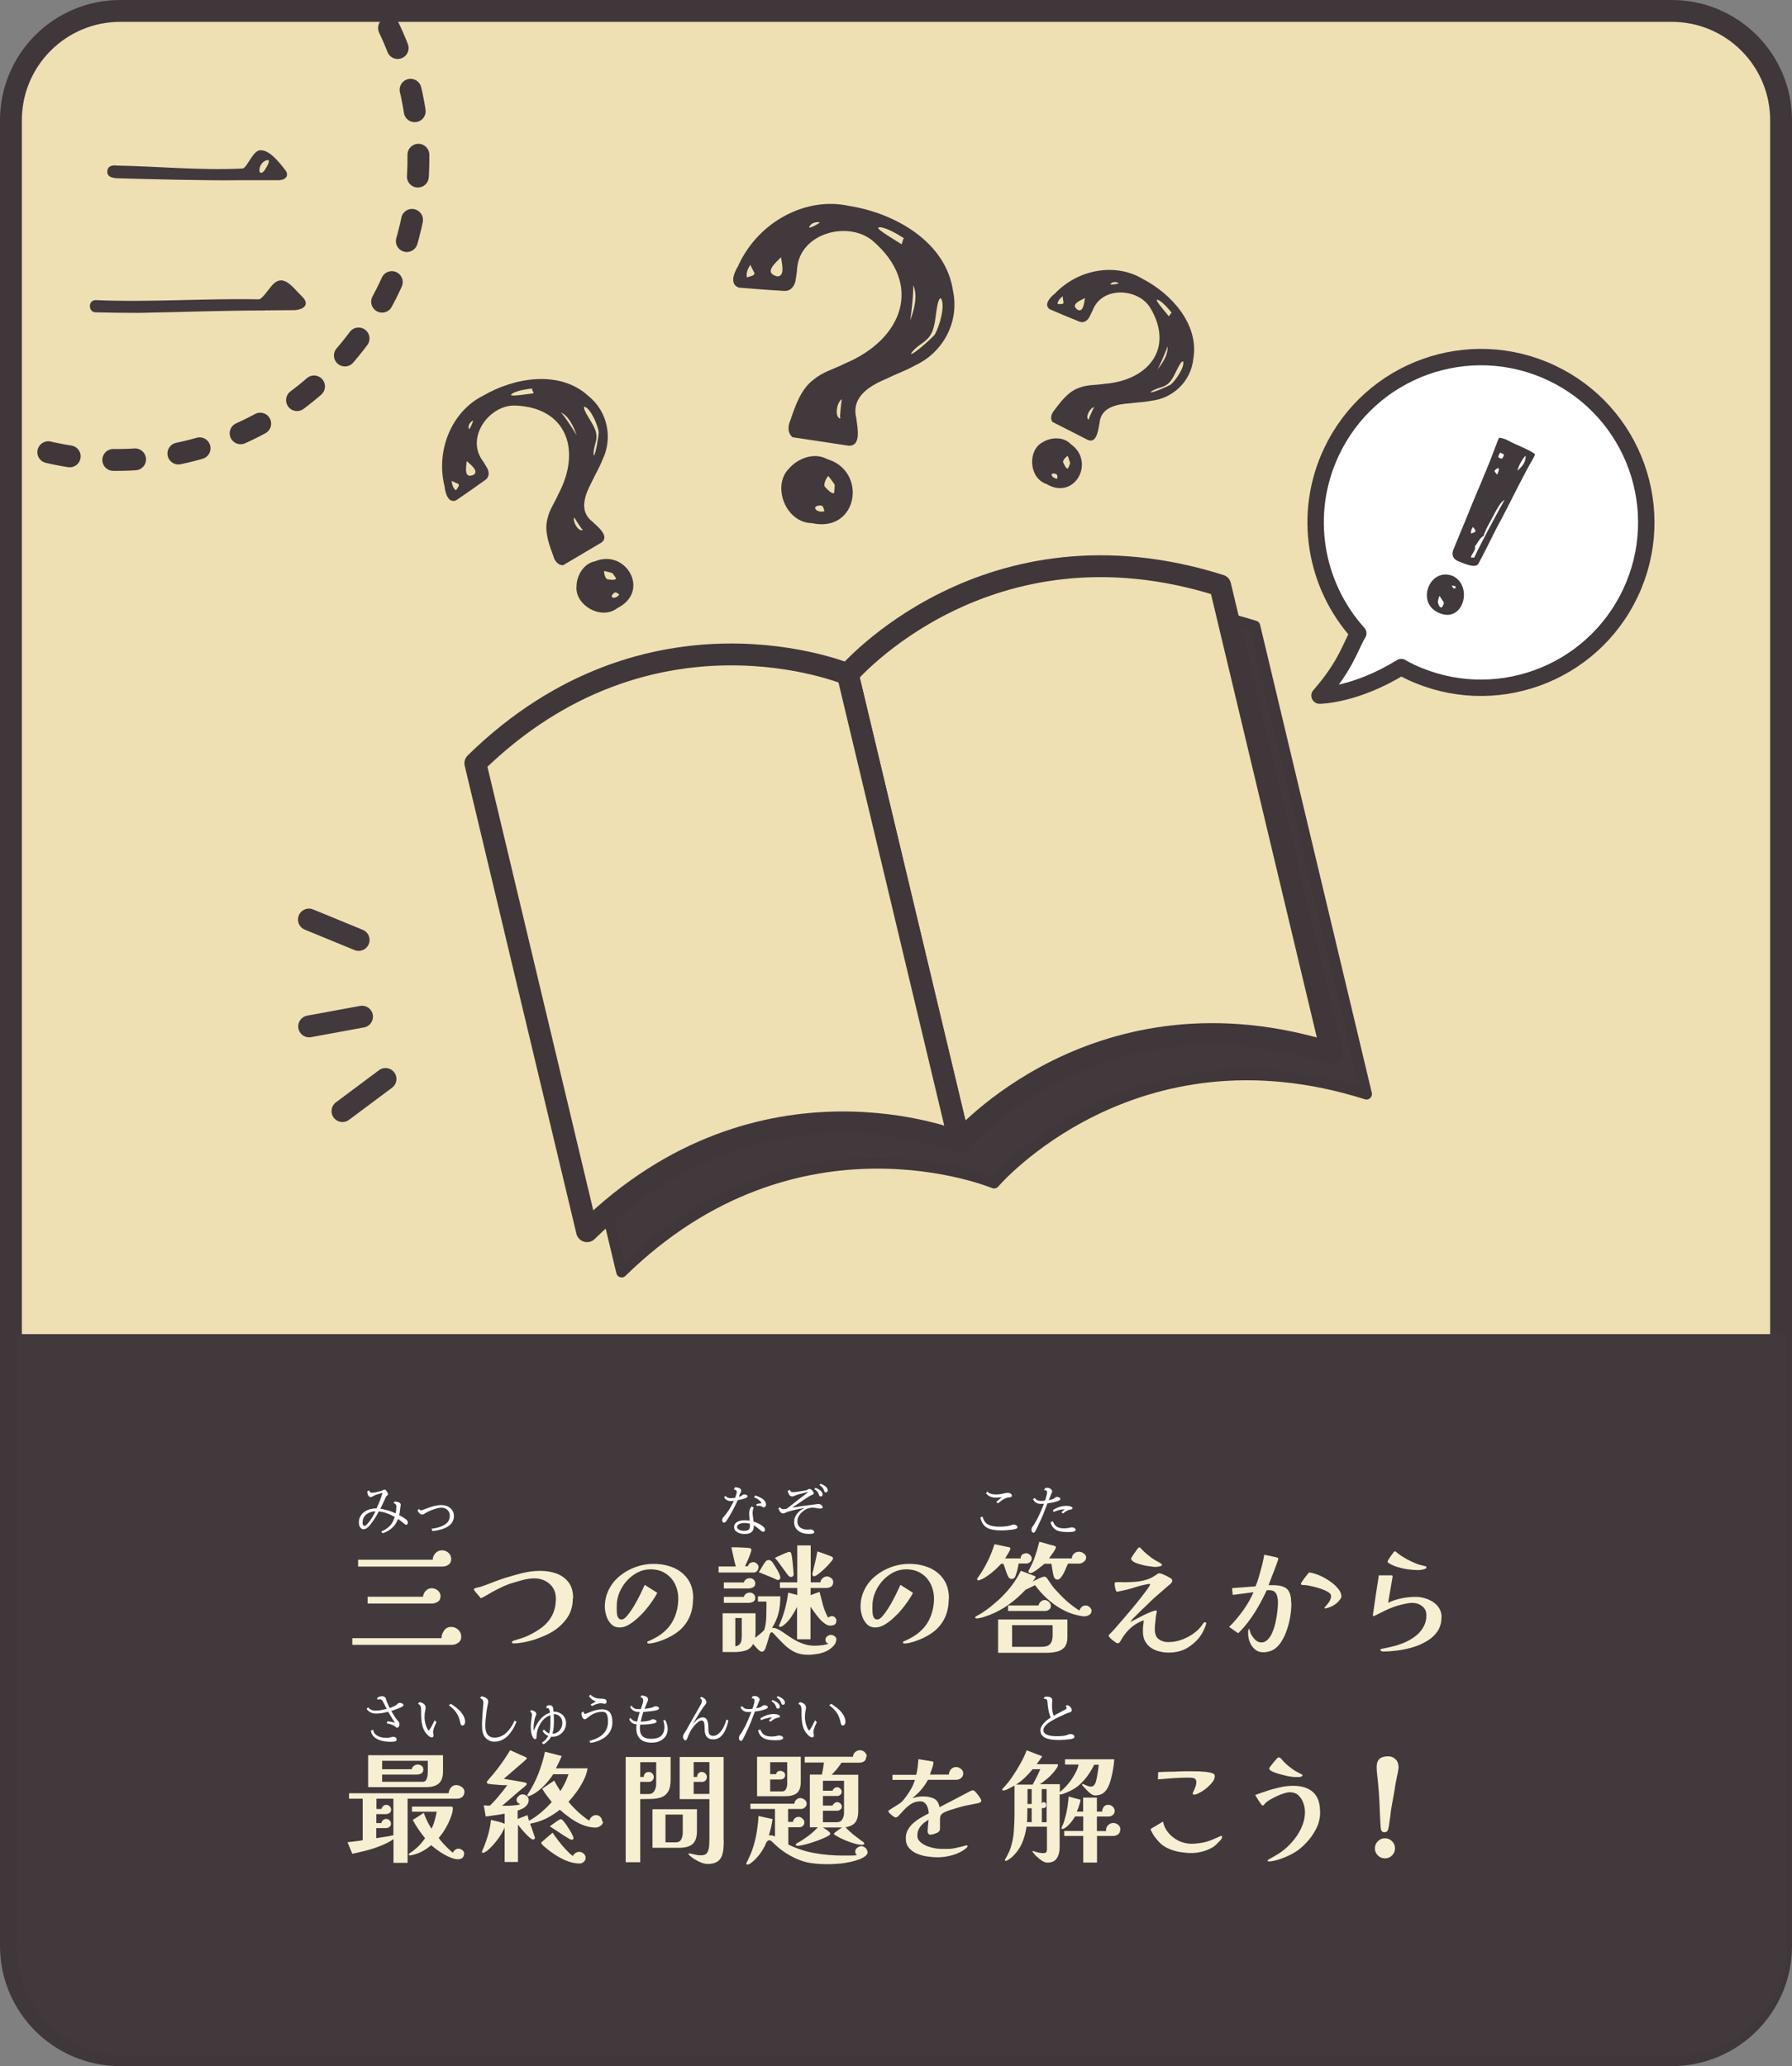 <?xml version="1.0" encoding="UTF-8"?>
<svg id="_レイヤー_2" data-name="レイヤー 2" xmlns="http://www.w3.org/2000/svg" viewBox="0 0 163.99 189.06">
  <rect x="0" y="0" width="163.99" height="189.06" fill="#808080" stroke="none"/>
  <defs>
    <style>
      .cls-1 {
        stroke-width: 1.5px;
      }

      .cls-1, .cls-2, .cls-3, .cls-4 {
        stroke-linejoin: round;
      }

      .cls-1, .cls-5 {
        fill: #fff;
      }

      .cls-1, .cls-3 {
        stroke: #41393c;
      }

      .cls-2, .cls-6, .cls-7, .cls-4 {
        stroke: #40373a;
      }

      .cls-2, .cls-3, .cls-7, .cls-4 {
        stroke-linecap: round;
      }

      .cls-2, .cls-8 {
        fill: #41393c;
      }

      .cls-9 {
        fill: #f6efd1;
      }

      .cls-6, .cls-3, .cls-7 {
        fill: none;
      }

      .cls-6, .cls-3, .cls-7, .cls-4 {
        stroke-width: 2px;
      }

      .cls-6, .cls-7 {
        stroke-miterlimit: 10;
      }

      .cls-7 {
        stroke-dasharray: 0 0 2 4;
      }

      .cls-10, .cls-4 {
        fill: #eee0b3;
      }
    </style>
  </defs>
  <g id="_冊子表" data-name="冊子表">
    <g>
      <g>
        <path class="cls-10" d="M11,1H152.99c5.52,0,10,4.48,10,10V178.06c0,5.52-4.48,10-10,10H11c-5.52,0-10-4.48-10-10V11C1,5.48,5.48,1,11,1Z"/>
        <path class="cls-6" d="M11,1H152.99c5.52,0,10,4.48,10,10V178.06c0,5.52-4.48,10-10,10H11c-5.52,0-10-4.48-10-10V11C1,5.48,5.48,1,11,1Z"/>
      </g>
      <path class="cls-8" d="M1.52,122.08v56.02c0,5.5,4.5,10,10,10H153.51c5.5,0,10-4.5,10-10v-56.02H1.52Z"/>
      <g>
        <path class="cls-9" d="M42.21,149.78c0,.22-.09,.4-.26,.53-.18,.13-.37,.2-.58,.2h-9.13v-.61h8.16c0-.25,.09-.48,.24-.7,.15-.22,.37-.33,.64-.33,.26,0,.48,.09,.66,.26,.18,.17,.27,.39,.27,.65Zm-.92-7.12c0,.23-.08,.4-.25,.52-.17,.12-.36,.17-.58,.17h-7.69v-.63h6.83c0-.23,.09-.43,.25-.6,.16-.17,.36-.26,.59-.26s.42,.07,.59,.22c.17,.14,.26,.34,.26,.58Zm-.98,3.42c0,.22-.08,.39-.25,.49-.17,.11-.35,.16-.55,.16h-5.87v-.62h5.07c.02-.2,.1-.38,.25-.54,.15-.16,.33-.24,.54-.24s.41,.07,.57,.21c.16,.14,.25,.32,.25,.54Z"/>
        <path class="cls-9" d="M52.42,146.26c0,.68-.17,1.27-.51,1.77-.34,.5-.8,.93-1.36,1.28-.24,.14-.49,.27-.75,.38-.26,.11-.53,.21-.79,.31-.15,.05-.35,.11-.59,.17-.25,.06-.49,.11-.74,.15-.25,.04-.45,.06-.6,.06-.03,0-.08,0-.14-.01s-.09-.03-.09-.08c0-.05,.02-.09,.06-.12,.04-.03,.08-.04,.11-.05,.22-.06,.42-.12,.63-.19,.2-.06,.4-.14,.6-.23,.51-.23,.97-.5,1.36-.8,.39-.3,.7-.67,.92-1.09,.22-.43,.34-.94,.34-1.54,0-.37-.09-.7-.26-.97-.18-.27-.41-.48-.71-.64-.3-.15-.63-.23-.98-.23s-.75,.05-1.13,.16-.75,.21-1.1,.32c-.22,.08-.44,.16-.65,.26-.21,.1-.42,.2-.63,.31-.24,.12-.47,.25-.7,.39-.23,.14-.47,.27-.7,.38-.03-.04-.1-.12-.2-.23-.1-.12-.2-.24-.3-.35-.09-.12-.14-.19-.14-.23,0-.05,.03-.09,.09-.1,.08-.04,.17-.06,.26-.08,.09-.02,.18-.04,.26-.06,.37-.13,.74-.26,1.11-.41,.36-.14,.74-.28,1.12-.4,.51-.16,1.05-.31,1.6-.45,.55-.13,1.1-.2,1.63-.2s1.04,.08,1.5,.25c.45,.17,.82,.44,1.1,.81,.28,.37,.41,.86,.41,1.46Z"/>
        <path class="cls-9" d="M63.42,146.28c0,.71-.13,1.32-.4,1.84-.26,.52-.64,.95-1.12,1.29-.48,.34-1.05,.62-1.7,.82-.13,.04-.28,.07-.42,.11-.15,.03-.29,.05-.42,.05-.03,0-.06,0-.09-.03-.03-.02-.04-.04-.04-.07,0-.05,.03-.09,.08-.1,.04-.03,.08-.05,.12-.05,.23-.11,.46-.22,.68-.35,.22-.13,.43-.27,.62-.44,.45-.38,.79-.84,1.01-1.38,.22-.54,.33-1.1,.33-1.69,0-.51-.11-.96-.32-1.37-.21-.41-.51-.73-.89-.96-.38-.24-.83-.35-1.35-.35-.41,0-.8,.1-1.17,.29-.37,.19-.7,.45-.98,.76-.28,.32-.51,.67-.67,1.06-.16,.39-.25,.78-.25,1.19,0,.07,0,.13,0,.2,0,.07,0,.13,0,.2,0,.1,0,.22,.02,.36,.01,.14,.05,.26,.12,.37,.06,.11,.17,.16,.31,.16,.13,0,.27-.09,.44-.27,.16-.18,.33-.41,.51-.68,.18-.28,.34-.56,.5-.86,.16-.3,.3-.57,.41-.82,.12-.25,.2-.43,.25-.54l1.15,.73c-.1,.21-.25,.45-.44,.73-.19,.28-.4,.56-.64,.84-.24,.29-.5,.55-.77,.79-.27,.24-.54,.44-.81,.59-.27,.15-.54,.22-.79,.22-.31,0-.57-.1-.77-.31-.2-.21-.35-.45-.44-.75-.09-.29-.14-.57-.14-.84,0-.58,.13-1.11,.38-1.6,.25-.48,.59-.9,1.02-1.24,.43-.35,.91-.61,1.44-.8,.53-.19,1.07-.28,1.61-.28,.67,0,1.28,.12,1.83,.35,.55,.23,.99,.59,1.32,1.06,.33,.47,.49,1.07,.49,1.79Z"/>
        <path class="cls-9" d="M69.41,143.41c0,.11-.04,.21-.12,.32-.08,.11-.18,.16-.29,.16h-3.24v-.55h1.57c-.07-.29-.15-.58-.21-.88-.07-.29-.13-.59-.19-.88,.07,0,.19,0,.36,0,.18,0,.36,.01,.56,.02,.2,.01,.38,.02,.54,.03,.16,.01,.26,.03,.29,.05,.05,.04,.08,.09,.08,.14,0,.05-.02,.15-.07,.29-.05,.14-.11,.29-.17,.45-.07,.16-.13,.31-.2,.45-.06,.14-.11,.24-.14,.31h.26c.03-.12,.09-.21,.19-.28,.1-.07,.21-.1,.32-.1,.1,0,.21,.05,.31,.14,.1,.1,.16,.2,.16,.3Zm7.12,6.61c0,.18-.06,.35-.18,.5-.19,.23-.41,.41-.68,.55-.27,.13-.55,.22-.85,.27-.3,.05-.59,.08-.87,.08-.47,0-.87-.08-1.21-.24-.34-.16-.64-.38-.92-.64-.28-.27-.56-.56-.86-.88-.03-.04-.08-.1-.16-.18-.08-.08-.14-.12-.18-.12s-.09,.03-.13,.09c-.02,.02-.05,.1-.09,.23-.04,.13-.08,.28-.13,.45-.05,.17-.1,.32-.15,.47-.04,.15-.08,.25-.11,.31-.03,.06-.07,.11-.12,.16-.05,.05-.11,.07-.18,.07s-.16-.05-.27-.14c-.1-.09-.2-.2-.3-.31-.09-.12-.17-.2-.22-.26-.16,.31-.4,.52-.72,.61-.32,.09-.64,.13-.97,.13h-1.1v-3.55h3.01v1.63c0,.11,0,.21-.01,.31,0,.1-.02,.21-.03,.31,.15-.11,.29-.23,.44-.35,.14-.12,.28-.24,.4-.37,.1-.33,.16-.71,.18-1.13,.01-.43,.02-.81,.02-1.15v-.32h-.78v-.48h2.05c0,.55-.05,1.05-.16,1.51s-.31,.92-.6,1.38h.06c.16,0,.34,.04,.54,.15,.2,.11,.41,.25,.64,.41,.23,.16,.48,.33,.75,.49,.27,.16,.56,.3,.88,.41s.64,.17,.99,.17c.19,0,.42-.01,.68-.04,.26-.03,.47-.08,.64-.15-.19-.04-.29-.17-.29-.37,0-.13,.06-.23,.17-.31s.22-.12,.34-.12,.22,.04,.33,.12c.11,.08,.16,.18,.16,.31Zm-7.41-5.17c0,.19-.06,.32-.19,.39-.13,.07-.27,.11-.44,.11h-2.25v-.55h1.84c.02-.12,.09-.22,.2-.29,.11-.07,.22-.1,.34-.1,.13,0,.24,.04,.34,.13,.1,.09,.15,.19,.15,.32Zm0,1.33c0,.19-.06,.31-.19,.38-.13,.07-.27,.11-.44,.11h-2.25v-.55h1.84c.02-.13,.09-.22,.2-.29,.11-.07,.22-.1,.34-.1,.13,0,.24,.04,.34,.13,.1,.09,.15,.19,.15,.32Zm-1.24,1.88h-.59v2.58c.18-.02,.31-.08,.4-.19,.09-.1,.14-.22,.16-.37,.02-.15,.03-.29,.03-.43v-1.59Zm3.53-3.73c0,.16-.07,.24-.22,.24-.04,0-.06,0-.08-.01-.28-.13-.55-.25-.83-.36-.28-.12-.56-.23-.84-.34,.1-.16,.21-.32,.3-.49,.1-.17,.2-.33,.31-.47,.07-.1,.16-.15,.29-.15,.1,0,.17,.03,.23,.08,.06,.04,.13,.13,.22,.27,.09,.13,.18,.28,.28,.45,.1,.16,.18,.32,.24,.46,.06,.15,.1,.26,.1,.33Zm1.22-.27c0,.07-.02,.12-.07,.17-.04,.05-.1,.07-.17,.07-.06,0-.11-.02-.15-.04-.04-.03-.08-.07-.12-.11-.05-.07-.1-.14-.16-.21-.05-.08-.1-.15-.16-.22-.14-.19-.29-.39-.43-.59-.14-.2-.3-.4-.46-.58,.04-.02,.13-.06,.26-.12,.13-.06,.27-.12,.42-.19,.15-.07,.29-.12,.41-.17,.12-.05,.19-.07,.22-.07,.06,0,.11,.03,.16,.08,.02,.03,.05,.14,.08,.32,.03,.18,.06,.39,.08,.63,.02,.24,.04,.46,.06,.66,.02,.2,.03,.33,.03,.39Zm3.9,4.27c0,.17-.06,.29-.17,.34-.11,.06-.24,.08-.39,.08-.16,0-.33-.06-.51-.2-.18-.13-.35-.29-.51-.48-.16-.19-.31-.38-.45-.58-.14-.19-.25-.35-.33-.48v2.99h-1.23v-2.96c-.14,.28-.29,.55-.46,.81-.16,.26-.36,.5-.59,.71-.05,.05-.13,.12-.23,.19-.1,.08-.19,.11-.27,.11-.07,0-.1-.03-.1-.09,0-.03,0-.05,.02-.07,.01-.02,.02-.04,.03-.07,.19-.42,.36-.89,.5-1.42,.14-.53,.23-1.02,.29-1.48l.83,.22v-.64h-1.59v-.52h1.59v-3.38h1.23v3.38h.89c.01-.15,.08-.28,.2-.38,.12-.1,.25-.16,.4-.16,.13,0,.25,.05,.38,.15,.13,.1,.19,.21,.19,.36,0,.2-.07,.34-.2,.43-.13,.08-.29,.12-.46,.12h-1.41v.65l.82-.3c.1,.4,.2,.8,.31,1.2,.11,.4,.27,.79,.47,1.16,.05-.04,.11-.07,.17-.1,.06-.03,.12-.04,.19-.04,.11,0,.21,.05,.29,.14,.08,.09,.12,.2,.12,.31Zm-.29-5.72s-.05,.13-.15,.25c-.1,.12-.22,.26-.37,.42-.15,.16-.31,.31-.48,.46-.16,.14-.31,.27-.45,.36-.14,.1-.24,.14-.3,.14-.04,0-.08-.02-.11-.07-.03-.04-.04-.09-.04-.12s0-.06,.01-.08c.08-.34,.16-.67,.24-1,.08-.33,.15-.67,.21-1.01,.04,.01,.14,.05,.27,.09,.14,.05,.29,.1,.45,.16,.16,.06,.31,.11,.43,.16,.12,.05,.19,.08,.21,.09,.04,.03,.07,.08,.07,.13Z"/>
        <path class="cls-9" d="M86.82,146.28c0,.71-.13,1.32-.4,1.84-.26,.52-.64,.95-1.12,1.29-.48,.34-1.05,.62-1.7,.82-.13,.04-.28,.07-.42,.11-.15,.03-.29,.05-.42,.05-.03,0-.06,0-.09-.03-.03-.02-.04-.04-.04-.07,0-.05,.03-.09,.08-.1,.04-.03,.08-.05,.12-.05,.23-.11,.46-.22,.68-.35,.22-.13,.43-.27,.62-.44,.45-.38,.79-.84,1.01-1.38,.22-.54,.33-1.1,.33-1.69,0-.51-.11-.96-.32-1.37-.21-.41-.51-.73-.89-.96-.38-.24-.83-.35-1.35-.35-.41,0-.8,.1-1.17,.29-.37,.19-.7,.45-.98,.76-.28,.32-.51,.67-.67,1.06-.16,.39-.25,.78-.25,1.19,0,.07,0,.13,0,.2,0,.07,0,.13,0,.2,0,.1,0,.22,.02,.36,.01,.14,.05,.26,.12,.37,.06,.11,.17,.16,.31,.16,.13,0,.27-.09,.44-.27,.16-.18,.33-.41,.51-.68,.18-.28,.34-.56,.5-.86,.16-.3,.3-.57,.41-.82,.12-.25,.2-.43,.25-.54l1.15,.73c-.1,.21-.25,.45-.44,.73-.19,.28-.4,.56-.64,.84-.24,.29-.5,.55-.77,.79-.27,.24-.54,.44-.81,.59-.27,.15-.54,.22-.79,.22-.31,0-.57-.1-.77-.31-.2-.21-.35-.45-.44-.75-.09-.29-.14-.57-.14-.84,0-.58,.13-1.11,.38-1.6s.59-.9,1.02-1.24c.43-.35,.91-.61,1.44-.8,.53-.19,1.07-.28,1.61-.28,.67,0,1.28,.12,1.83,.35,.55,.23,.99,.59,1.32,1.06,.33,.47,.49,1.07,.49,1.79Z"/>
        <path class="cls-9" d="M99.89,147.39c0,.16-.07,.29-.21,.38-.14,.09-.28,.13-.43,.13-.1,0-.21,0-.31-.03-.1-.02-.21-.04-.31-.06-.51-.11-1.01-.3-1.5-.58-.48-.27-.93-.6-1.34-.98-.41-.38-.77-.78-1.07-1.2-.14,.07-.28,.14-.43,.21-.15,.07-.29,.14-.44,.21-.48,.51-.99,.96-1.52,1.34-.53,.39-1.12,.71-1.78,.97-.15,.06-.34,.12-.58,.2-.23,.07-.44,.11-.61,.11-.02,0-.05,0-.08-.02-.03-.02-.04-.04-.04-.07,0-.02,0-.04,.03-.06,.02-.02,.04-.03,.05-.03,.09-.06,.18-.12,.27-.16,.09-.05,.18-.1,.27-.16,.27-.17,.53-.36,.78-.56s.5-.42,.74-.63c.42-.38,.8-.8,1.15-1.24,.35-.45,.64-.93,.89-1.43l1.26,.48s.03,.02,.06,.03,.03,.03,.03,.05c0,.04-.04,.12-.11,.22-.07,.1-.13,.17-.17,.21,.07-.04,.17-.09,.32-.16,.15-.07,.29-.14,.44-.2,.15-.06,.25-.09,.31-.09,.07,0,.12,.02,.17,.05,.04,.04,.08,.08,.11,.13,.11,.16,.22,.31,.32,.47,.1,.16,.22,.31,.35,.46,.33,.37,.68,.73,1.06,1.08,.38,.34,.78,.64,1.2,.91,.06-.14,.14-.25,.23-.34,.09-.08,.22-.12,.37-.12,.13,0,.25,.05,.36,.16,.11,.11,.17,.23,.17,.35Zm-5.47-4.78c0,.12-.05,.23-.15,.32-.1,.09-.21,.14-.33,.14h-.72c-.03,.19-.07,.38-.12,.59-.05,.21-.11,.39-.18,.57-.06,.16-.17,.25-.35,.25-.1,0-.19-.05-.26-.14-.05-.08-.11-.19-.17-.35-.06-.16-.12-.33-.17-.5-.06-.17-.11-.31-.15-.4h-.2c-.13,.15-.31,.32-.51,.51-.21,.19-.42,.37-.65,.53-.22,.16-.42,.29-.6,.37-.03,0-.08,.03-.16,.06-.07,.04-.13,.05-.16,.05-.02,0-.05,0-.08-.02-.03-.02-.04-.04-.04-.07,0-.04,.01-.07,.03-.11,.02-.04,.04-.07,.07-.1,.33-.46,.61-.94,.86-1.44,.25-.5,.45-1.02,.63-1.57,.19,.04,.39,.08,.58,.12,.19,.04,.38,.08,.56,.12,.04,0,.08,.02,.12,.02,.04,0,.09,.02,.12,.03,.04,.02,.07,.06,.07,.13,0,.04-.03,.13-.1,.25-.07,.12-.14,.25-.22,.37-.08,.12-.13,.21-.16,.26h1.42c0-.15,.05-.27,.15-.35,.1-.08,.22-.12,.36-.12,.13,0,.24,.05,.35,.15,.1,.1,.16,.21,.16,.34Zm3.26,7.17c0,.43-.09,.74-.27,.95-.18,.21-.42,.34-.72,.41-.3,.07-.63,.1-.98,.1h-4.37v-3.05h6.34v1.59Zm-1.51-2.84c0,.14-.05,.26-.16,.34-.11,.09-.23,.13-.35,.13-.57,0-1.13,0-1.7,0s-1.14,0-1.71,0v-.5h2.79c.02-.13,.09-.25,.2-.35,.11-.1,.23-.15,.37-.15,.13,0,.26,.06,.38,.17,.12,.12,.18,.24,.18,.38Zm.16,2.69v-.46c0-.16,0-.31-.01-.46h-3.7v1.98h2.71c.37,0,.63-.09,.78-.27,.15-.18,.22-.44,.22-.79Zm3.06-7.1c0,.15-.07,.28-.22,.39-.15,.11-.29,.16-.44,.16h-.99c-.1,.21-.2,.43-.3,.67-.1,.23-.23,.44-.37,.62-.09,.11-.19,.17-.31,.17-.08,0-.15-.03-.21-.09-.06-.06-.1-.13-.12-.2-.05-.19-.09-.38-.12-.58-.03-.2-.06-.4-.09-.58h-.64c-.05,.04-.14,.12-.25,.21-.12,.09-.24,.19-.37,.29-.13,.1-.26,.18-.37,.25-.12,.07-.21,.1-.28,.1-.04,0-.08-.01-.13-.04-.05-.03-.07-.06-.07-.11,0-.02,0-.04,.01-.05,.25-.44,.44-.87,.59-1.3,.15-.43,.28-.88,.4-1.36,.16,.03,.31,.07,.48,.12,.16,.05,.31,.1,.46,.14,.08,.02,.17,.04,.26,.06,.09,.02,.18,.05,.25,.08,.04,.02,.07,.04,.07,.09,0,.07-.04,.17-.13,.31-.09,.14-.18,.28-.28,.41-.1,.14-.17,.24-.22,.31h2.09c0-.18,.07-.33,.2-.44,.13-.12,.28-.17,.45-.17,.15,0,.3,.05,.44,.16,.15,.1,.22,.23,.22,.39Z"/>
        <path class="cls-9" d="M110.36,148.61s-.01,.08-.03,.14c-.02,.06-.05,.13-.08,.2-.03,.06-.06,.12-.08,.18-.03,.06-.05,.1-.06,.13-.1,.21-.24,.42-.4,.63-.34,.4-.73,.72-1.18,.97-.45,.24-.99,.36-1.6,.36-.26,0-.53-.03-.8-.1-.28-.06-.53-.17-.77-.32-.23-.15-.42-.35-.56-.6-.14-.25-.21-.56-.21-.92,0-.21,0-.4,.03-.57,.02-.17,.04-.31,.05-.43-.07,0-.19,.05-.34,.12-.15,.07-.29,.15-.42,.23-.23,.15-.45,.33-.65,.54s-.38,.43-.53,.67c-.04,.07-.09,.15-.13,.22-.04,.08-.09,.14-.13,.2-.02,.03-.05,.05-.08,.08-.03,.02-.07,.03-.11,.03s-.11-.03-.2-.09c-.09-.06-.18-.13-.28-.21-.1-.08-.18-.16-.25-.24-.07-.08-.1-.13-.1-.16,0-.03,.02-.06,.06-.1,.01-.02,.03-.03,.05-.05,.02-.02,.03-.03,.04-.04,.08-.07,.23-.23,.43-.46,.2-.23,.44-.51,.72-.83,.28-.32,.56-.66,.85-1,.29-.35,.56-.68,.81-1,.25-.32,.45-.59,.61-.81,.16-.22,.23-.36,.23-.41,0-.02,0-.02-.03-.03-.02,0-.03,0-.04,0s-.02,0-.03,0c-.01,0-.02,0-.04,0-.45,.08-.89,.18-1.32,.33-.44,.14-.89,.25-1.35,.34-.02,0-.05,0-.1,.02-.05,.01-.08,.02-.09,.02-.04,0-.07-.01-.08-.03-.02-.02-.04-.05-.05-.08-.03-.06-.06-.16-.08-.3-.03-.14-.04-.24-.04-.31,0-.1,.06-.16,.17-.16,.13,0,.25,0,.38,0,.13,0,.25,.01,.38,.01,.36,0,.72-.02,1.09-.05,.37-.04,.72-.12,1.07-.24,.13-.05,.25-.1,.37-.17,.12-.07,.23-.14,.33-.21,.04-.03,.1-.06,.15-.1,.06-.03,.11-.05,.16-.05,.04,0,.12,.02,.23,.06,.11,.04,.23,.09,.35,.15,.13,.06,.24,.12,.34,.18,.05,.03,.1,.06,.13,.08,.04,.02,.06,.05,.08,.07,.03,.03,.04,.08,.04,.16,0,.05-.02,.11-.06,.16-.02,.03-.05,.06-.08,.1s-.07,.06-.1,.08c-.11,.1-.22,.19-.33,.28-.11,.09-.22,.19-.33,.29-.23,.2-.46,.4-.69,.6-.23,.2-.45,.41-.66,.63-.37,.34-.73,.7-1.08,1.05-.04,.03-.09,.08-.17,.16-.07,.08-.14,.16-.21,.23-.06,.08-.1,.14-.12,.19,.04-.03,.14-.08,.29-.16,.15-.08,.32-.17,.52-.27,.2-.11,.4-.2,.6-.3,.2-.09,.38-.17,.55-.23,.16-.06,.28-.1,.35-.1,.07,0,.11,.03,.11,.09,0,0,0,.01,0,.02,0,0,0,0,0,.02-.02,.07-.04,.15-.06,.26-.02,.1-.03,.22-.04,.34-.02,.18-.04,.36-.06,.55-.02,.19-.02,.34-.02,.46,0,.41,.12,.71,.36,.88,.24,.18,.53,.27,.87,.27,.49,0,.97-.1,1.44-.3,.47-.2,.87-.45,1.2-.75,.23-.21,.42-.44,.57-.68,.04-.06,.1-.09,.16-.09,.05,0,.08,.02,.09,.05,.01,.04,.02,.07,.02,.11Zm-4.01-5.42s-.04,.08-.12,.11c-.08,.03-.17,.04-.26,.06-.09,0-.15,.02-.19,.02-.07,0-.2,0-.38-.03-.18-.02-.37-.05-.56-.08-.21-.05-.42-.1-.62-.16-.21-.06-.37-.13-.51-.22-.13-.09-.2-.18-.2-.28,0-.02,.03-.08,.09-.17,.06-.09,.13-.2,.21-.32,.08-.12,.16-.23,.23-.32,.07-.1,.12-.15,.14-.17,.03-.03,.06-.04,.1-.04,.02,0,.04,0,.06,.02,.01,.01,.03,.03,.03,.04,.03,.03,.06,.06,.08,.08,.03,.03,.05,.05,.07,.08,.13,.13,.26,.25,.4,.37,.14,.12,.28,.23,.42,.34,.13,.09,.25,.17,.38,.25,.13,.07,.26,.15,.4,.22,.03,.02,.07,.04,.13,.09,.06,.04,.09,.08,.09,.13Z"/>
        <path class="cls-9" d="M118.18,146.7c0,.38-.04,.79-.11,1.24-.07,.44-.19,.88-.34,1.3-.15,.43-.34,.79-.56,1.11-.21,.29-.44,.51-.7,.64-.26,.13-.55,.2-.88,.2-.29,0-.54-.09-.74-.26-.21-.17-.36-.39-.47-.65-.11-.26-.16-.53-.16-.8v-.12c0-.05,0-.11,.01-.16,.02-.1,.04-.15,.08-.15,.02,0,.03,.02,.04,.07,0,.02,.01,.07,.04,.16,.03,.09,.05,.16,.07,.2,.1,.21,.24,.4,.4,.56,.16,.16,.36,.25,.59,.25,.19,0,.37-.08,.54-.24,.16-.16,.31-.36,.42-.62,.13-.3,.24-.63,.32-1,.08-.37,.14-.71,.17-1.03,.03-.32,.05-.57,.05-.74,0-.2-.02-.38-.06-.55-.04-.18-.11-.32-.22-.43-.11-.11-.28-.17-.51-.17-.04,0-.09,0-.13,0s-.08,0-.12,.02c-.1,.22-.22,.48-.37,.76-.15,.29-.3,.56-.45,.82-.18,.31-.37,.61-.58,.91-.21,.3-.42,.57-.63,.82s-.4,.45-.57,.61l-.83-.58c.48-.47,.91-.99,1.31-1.55,.4-.56,.7-1.11,.92-1.63-.32,.04-.64,.09-.95,.13-.31,.04-.63,.08-.95,.12l-.06-.62c.35-.02,.71-.05,1.07-.08,.36-.03,.72-.05,1.07-.08,.1-.21,.2-.48,.3-.83,.1-.34,.2-.7,.3-1.08,.09-.37,.16-.7,.2-.98,.13,.03,.27,.05,.41,.08,.14,.02,.27,.05,.41,.09,.06,0,.12,.02,.17,.03,.06,.02,.11,.03,.16,.05,.04,0,.07,.02,.1,.03,.03,.02,.04,.04,.04,.09,0,.03-.03,.12-.08,.27-.05,.15-.12,.34-.2,.55s-.17,.43-.25,.65c-.09,.22-.16,.42-.23,.59-.07,.17-.11,.29-.13,.35,.07,0,.13,0,.2,0,.06,0,.13,0,.2,0,.62,0,1.05,.12,1.3,.36,.25,.24,.37,.67,.37,1.29Zm4.58-.66c0,.1-.04,.21-.13,.32-.09,.12-.19,.23-.31,.34-.13,.11-.28,.2-.43,.28-.15,.07-.3,.12-.44,.16-.07,.02-.13,.03-.18,.03s-.07-.02-.07-.07c.02-.02,.04-.04,.04-.04,.1-.11,.23-.25,.36-.44,.14-.19,.21-.38,.21-.58,0-.13-.09-.25-.27-.36-.18-.11-.4-.21-.66-.3-.26-.09-.52-.16-.79-.22-.26-.06-.48-.1-.65-.12-.02,0-.06,0-.11,0s-.09,0-.13-.01c-.1,0-.15-.04-.15-.11,0-.03,.03-.09,.1-.19,.07-.1,.15-.21,.23-.33,.09-.12,.18-.23,.26-.33,.08-.1,.14-.16,.17-.19,.42,.07,.84,.21,1.26,.43s.79,.47,1.11,.76c.11,.11,.23,.24,.36,.41,.14,.21,.21,.4,.21,.57Z"/>
        <path class="cls-9" d="M131.91,148c0,.49-.12,.92-.36,1.27-.24,.36-.56,.65-.96,.89-.4,.24-.83,.43-1.3,.57-.47,.14-.94,.24-1.41,.3-.47,.06-.89,.09-1.27,.09-.03,0-.09,0-.17-.03-.08-.02-.12-.05-.12-.11,0-.03,.02-.06,.07-.09,.05-.02,.1-.03,.16-.04,.05-.01,.1-.02,.16-.03,.19-.04,.39-.08,.59-.13,.2-.05,.39-.1,.58-.15,.31-.1,.63-.22,.94-.38,.32-.16,.6-.35,.86-.57,.26-.22,.46-.49,.62-.79,.16-.3,.23-.63,.23-1s-.13-.64-.39-.83c-.26-.2-.56-.3-.89-.3-.17,0-.37,.02-.59,.07-.22,.04-.45,.1-.67,.16-.22,.06-.41,.12-.58,.19-.26,.1-.52,.21-.77,.34-.25,.13-.51,.26-.76,.38-.02,0-.05,.02-.08,.04-.03,.02-.06,.03-.09,.03-.04,0-.07-.02-.07-.06,0-.04,0-.09,.01-.14,0-.05,.01-.1,.02-.14l.12-.81c.06-.43,.12-.86,.19-1.29,.07-.43,.13-.86,.2-1.29h1.06s.07,0,.12,0c.05,0,.08,.04,.08,.09,0,0,0,.02,0,.02,0,0,0,.02,0,.02l-.41,2.38c.39-.19,.81-.32,1.24-.41,.43-.09,.86-.13,1.3-.13,.26,0,.53,.04,.81,.12,.28,.08,.53,.2,.77,.35,.23,.16,.42,.35,.56,.58,.14,.23,.21,.5,.21,.79Zm-1.38-4.56c0,.05-.05,.1-.16,.13-.1,.04-.22,.06-.34,.08-.12,.02-.21,.02-.25,.02-.29,0-.6-.02-.93-.07-.33-.04-.66-.12-.97-.21-.32-.1-.6-.23-.84-.39-.03-.02-.04-.03-.04-.05-.02,0-.02-.03-.02-.06s.03-.09,.09-.19c.06-.1,.13-.21,.21-.32,.08-.12,.16-.22,.22-.3s.11-.13,.13-.13c.05,0,.1,.02,.14,.06,.04,.04,.08,.07,.11,.1,.27,.21,.55,.39,.84,.55,.29,.16,.59,.3,.91,.43,.13,.05,.26,.09,.39,.12,.13,.03,.26,.06,.39,.1,.04,0,.07,.02,.09,.03,.02,.02,.03,.04,.03,.09Z"/>
        <path class="cls-9" d="M42.5,163.94c0,.22-.07,.38-.2,.49-.13,.11-.31,.16-.51,.16h-4.49v5.87h-1.29v-2.17c-.31,.22-.69,.41-1.13,.59-.44,.18-.9,.33-1.36,.45-.47,.12-.89,.22-1.28,.3l-.44-1.06c.24-.03,.47-.06,.7-.08,.23-.03,.46-.06,.69-.1v-3.8h-1.25v-.5h9.11c.02-.19,.09-.37,.21-.52,.13-.15,.29-.23,.5-.23,.16,0,.32,.06,.49,.17,.17,.12,.25,.26,.25,.43Zm-1.96-1.85c0,.52-.13,.89-.39,1.11-.26,.22-.64,.33-1.13,.33h-5.33v-2.92h6.85v1.49Zm-4.53,2.5h-1.56v.94h.46c.02-.1,.07-.19,.15-.27,.09-.07,.18-.11,.28-.11,.13,0,.23,.04,.32,.13,.09,.09,.13,.19,.13,.32,0,.13-.05,.23-.15,.3-.1,.06-.21,.1-.32,.1h-.88v.82h.46c.02-.11,.07-.2,.15-.27,.09-.07,.18-.11,.28-.11,.13,0,.23,.04,.32,.13,.09,.09,.13,.2,.13,.32s-.05,.22-.15,.29c-.1,.06-.21,.1-.32,.1h-.88v.92c.26-.04,.52-.08,.79-.12,.26-.04,.52-.09,.78-.15v-3.33Zm3.14-3.47h-4.18v.77h2.71c.02-.13,.09-.23,.2-.31,.11-.08,.23-.12,.35-.12,.13,0,.24,.04,.35,.12s.16,.19,.16,.32c0,.19-.06,.31-.19,.38-.13,.07-.27,.1-.44,.1h-3.14v.66h3.7c.15,0,.26-.05,.32-.16,.07-.11,.11-.24,.13-.38,.02-.15,.03-.27,.03-.38v-1.01Zm3.32,8.48c0,.18-.05,.31-.15,.4-.1,.09-.24,.13-.41,.13s-.38-.04-.61-.13c-.23-.09-.46-.2-.69-.33-.23-.13-.45-.28-.65-.43-.2-.15-.37-.28-.5-.4-.29,.25-.59,.45-.89,.6-.3,.16-.64,.27-1.02,.34h-.02s-.06,0-.08-.02c-.03-.02-.04-.05-.04-.08,0-.04,.02-.07,.06-.09,.31-.2,.57-.41,.79-.62,.22-.21,.43-.47,.64-.77-.22-.26-.42-.53-.61-.81-.19-.28-.36-.56-.52-.86,.17-.1,.34-.21,.51-.32,.17-.11,.33-.22,.5-.33,.09,.25,.19,.5,.31,.75,.12,.25,.25,.48,.4,.7,.12-.24,.22-.49,.29-.76,.07-.26,.14-.53,.19-.79h-2.27v-.47h3.51c.06,0,.11,0,.16,.02,.05,.01,.07,.06,.07,.13,0,.2-.04,.42-.13,.67-.09,.25-.19,.51-.32,.77-.13,.26-.27,.5-.42,.73-.15,.22-.29,.4-.42,.54,.08,.13,.2,.28,.36,.46,.16,.18,.33,.35,.5,.52,.17,.16,.32,.29,.44,.38,.04-.1,.1-.19,.2-.26,.09-.07,.2-.11,.31-.11,.1,0,.22,.04,.34,.13,.12,.09,.18,.19,.18,.31Z"/>
        <path class="cls-9" d="M55.18,166.68c0,.16-.07,.29-.22,.39-.15,.1-.29,.16-.44,.16-.4,0-.8-.08-1.2-.24-.39-.16-.77-.37-1.12-.62s-.68-.51-.97-.77c-.39,.31-.81,.58-1.27,.81-.46,.22-.94,.38-1.44,.46,0,.03,.03,.11,.08,.24,.04,.13,.09,.28,.15,.44,.06,.16,.12,.37,.21,.61,0,.05-.02,.09-.06,.12-.04,.03-.08,.04-.13,.04-.07,0-.17-.06-.3-.17-.13-.11-.27-.25-.42-.41-.15-.16-.28-.32-.4-.46-.12-.15-.2-.25-.25-.32v3.42h-1.22v-3.16c-.07,.18-.17,.38-.31,.61s-.3,.46-.48,.68c-.18,.23-.37,.43-.56,.62-.19,.18-.37,.32-.54,.4-.02,0-.03,.01-.04,.02-.02,0-.03,0-.04,0-.07,0-.1-.03-.1-.09,0-.02,0-.05,.02-.1,.2-.45,.37-.91,.51-1.38,.14-.47,.24-.96,.29-1.45,.21,.05,.42,.1,.64,.15,.22,.05,.42,.12,.61,.2v-.92c-.28,.05-.57,.1-.86,.14-.29,.04-.58,.08-.87,.12l-.18-1.02c.1,0,.19,.01,.29,.02,.09,0,.19,0,.28,0,.29-.29,.57-.59,.83-.91,.26-.31,.52-.63,.75-.96-.06,0-.18,0-.36,0-.18,0-.37-.02-.59-.04-.21-.01-.4-.03-.56-.05-.16-.02-.26-.04-.29-.05-.04-.04-.07-.08-.07-.13,0-.03,.01-.06,.03-.09,.39-.44,.77-.9,1.12-1.37,.35-.47,.68-.96,.98-1.47,.16,.07,.32,.14,.48,.21,.16,.07,.31,.15,.47,.22,.09,.04,.18,.07,.27,.11,.09,.04,.18,.08,.25,.12,.04,.02,.06,.05,.06,.08,0,.04-.02,.07-.06,.09-.07,.08-.18,.18-.32,.3-.14,.12-.25,.21-.34,.29-.23,.2-.46,.4-.69,.6-.23,.2-.46,.39-.69,.59,.07,.02,.21,.05,.42,.08,.2,.03,.42,.07,.66,.11s.44,.08,.63,.11c.18,.04,.29,.06,.31,.07,.04,.03,.07,.06,.07,.1,0,.02,0,.04-.01,.06,0,.02-.02,.03-.03,.04-.03,.04-.09,.1-.17,.17-.09,.07-.17,.14-.26,.21-.09,.07-.15,.13-.21,.17-.25,.22-.51,.45-.78,.68-.26,.23-.53,.45-.79,.67h.07c.13,0,.3,0,.51,0,.2,0,.41-.02,.61-.04,.2-.02,.36-.05,.48-.09-.09-.03-.17-.08-.24-.15-.07-.07-.11-.15-.11-.25,0-.13,.06-.24,.18-.35,.12-.11,.24-.16,.37-.16,.14,0,.27,.05,.39,.15,.12,.1,.17,.22,.17,.37,0,.18-.05,.33-.16,.46s-.23,.24-.39,.32c-.16,.08-.31,.14-.46,.19v.76l.91-.35c.01,.09,.04,.18,.06,.26,.03,.09,.05,.17,.07,.26,.37-.2,.74-.46,1.11-.77,.37-.31,.69-.63,.97-.95-.16-.2-.31-.39-.46-.59-.15-.2-.29-.41-.41-.63l1.1-.74c.08,.16,.17,.33,.27,.49,.1,.16,.19,.32,.29,.47,.16-.24,.3-.49,.42-.74,.13-.26,.23-.53,.32-.8h-1.4c-.14,.23-.33,.49-.57,.76-.24,.28-.5,.53-.78,.75-.28,.22-.55,.38-.82,.48-.04,.01-.08,.02-.1,.02-.06,0-.09-.03-.09-.08,0-.02,0-.05,.02-.08,.39-.59,.72-1.22,.98-1.88,.26-.67,.47-1.34,.61-2.03l1.53,.39c-.07,.2-.16,.38-.25,.57-.09,.19-.18,.37-.28,.56h2.9c-.05,.35-.17,.71-.36,1.09-.19,.37-.4,.73-.65,1.07-.25,.34-.49,.64-.74,.9,.26,.32,.56,.63,.89,.94,.33,.3,.67,.56,1.01,.79,.04-.14,.12-.26,.23-.36,.12-.1,.25-.15,.39-.15,.16,0,.3,.06,.41,.18,.11,.12,.16,.26,.16,.41Zm-1.59,3.33c0,.14-.06,.26-.17,.36-.11,.1-.24,.15-.38,.15-.34,0-.7-.07-1.06-.2-.37-.13-.71-.31-1.05-.52s-.63-.42-.89-.64c-.03-.03-.09-.08-.17-.14-.08-.06-.16-.13-.23-.21-.07-.07-.11-.13-.11-.17,0-.03,.02-.06,.06-.1,.04-.03,.06-.06,.08-.07,.15-.13,.3-.26,.45-.39,.15-.13,.3-.26,.45-.38,.13,.2,.31,.44,.52,.72,.21,.28,.44,.55,.68,.81,.24,.26,.45,.46,.65,.6,.06-.11,.14-.2,.25-.27s.22-.11,.34-.11c.14,0,.27,.05,.4,.16,.12,.11,.18,.23,.18,.38Zm-1.12-1.81s0,.06-.03,.1c-.02,.03-.05,.05-.08,.05-.07,0-.14-.02-.21-.06-.1-.05-.19-.11-.29-.17-.1-.06-.19-.12-.28-.17-.21-.14-.42-.28-.63-.42-.21-.14-.43-.27-.64-.41,.06-.04,.16-.12,.3-.22,.14-.1,.28-.2,.42-.3,.14-.09,.24-.14,.3-.14,.05,0,.12,.05,.21,.15,.09,.1,.19,.23,.3,.39,.11,.16,.21,.32,.31,.48,.1,.16,.18,.31,.24,.45,.06,.13,.1,.23,.1,.28Z"/>
        <path class="cls-9" d="M61.37,162.83c0,.49-.07,.85-.22,1.1-.15,.25-.35,.42-.61,.52-.26,.1-.56,.15-.89,.16-.33,0-.68,.02-1.06,.02v5.77h-1.33v-9.63h4.11v2.06Zm-1.32-1.58h-1.46v1.35h.32c0-.13,.04-.24,.13-.33,.09-.09,.19-.13,.32-.13s.24,.05,.33,.14c.09,.09,.14,.2,.14,.33s-.04,.22-.13,.31c-.09,.09-.19,.13-.31,.13h-.81v1.11c.13,0,.26,0,.39,0s.26,0,.39,0c.25,0,.42-.1,.53-.3,.11-.2,.16-.4,.16-.61v-2.01Zm3.73,6.29c0,.56-.13,.96-.39,1.19-.26,.23-.67,.35-1.22,.35h-2.46v-3.53h4.07v1.98Zm-1.29-1.5h-1.59v2.54h.96c.24,0,.4-.1,.49-.29,.09-.19,.13-.39,.13-.59v-1.66Zm3.74,2.3c0,.28,0,.55-.03,.81-.02,.27-.07,.5-.16,.72-.09,.21-.23,.38-.43,.5-.2,.12-.48,.19-.83,.19-.19,0-.39-.04-.6-.12-.21-.08-.42-.19-.61-.31-.2-.12-.36-.25-.5-.38,0-.02-.02-.03-.04-.05-.02-.02-.03-.04-.03-.06,0-.03,.02-.04,.07-.04,.01,0,.03,0,.04,0,.02,0,.03,0,.03,0,.16,.03,.33,.07,.5,.11s.34,.06,.5,.06,.29-.03,.4-.08c.11-.05,.19-.16,.25-.31,.06-.15,.1-.33,.11-.53s.02-.38,.02-.55v-3.67h-2.72v-3.86h4.02v7.57Zm-1.31-4.2v-2.9h-1.44v1.36h.31c0-.13,.04-.24,.12-.33,.08-.09,.19-.13,.31-.13s.24,.05,.33,.14c.09,.09,.14,.2,.14,.33s-.04,.22-.12,.31c-.08,.09-.18,.13-.3,.13h-.79v1.1h1.44Z"/>
        <path class="cls-9" d="M79.41,169.43c0,.16-.08,.31-.25,.43-.17,.12-.37,.23-.61,.31-.24,.08-.48,.15-.71,.2-.23,.05-.41,.08-.53,.1-.25,.04-.51,.07-.77,.08-.26,.02-.52,.03-.78,.03-.56,0-1.07-.03-1.54-.1-.47-.06-.96-.22-1.48-.46-.33-.16-.65-.34-.96-.55-.31-.21-.6-.45-.87-.7-.04-.04-.12-.12-.23-.22-.11-.11-.2-.16-.26-.16-.07,0-.12,.02-.16,.05-.04,.04-.08,.08-.12,.13-.03,.05-.06,.12-.09,.21-.03,.09-.07,.16-.11,.22-.08,.15-.17,.3-.26,.44-.09,.14-.19,.28-.3,.4-.05,.07-.14,.16-.26,.29-.12,.12-.25,.23-.39,.34-.13,.1-.25,.15-.35,.15-.05,0-.08-.03-.08-.1,0-.02,0-.04,.01-.05,.13-.26,.26-.52,.37-.79,.11-.26,.21-.53,.29-.81,.13-.44,.23-.88,.3-1.34,.07-.45,.12-.9,.14-1.36l1.29,.28c-.07,.52-.18,1.01-.34,1.49,.02,0,.05,0,.07,0,.03,0,.05,0,.07,0,.07,0,.15,0,.22,.03,.07,.02,.14,.05,.2,.08v-2.52h-2.25v-.48h4.02c.01-.15,.08-.27,.18-.37,.11-.1,.23-.15,.37-.15,.13,0,.26,.05,.39,.15,.13,.1,.19,.23,.19,.38,0,.12-.05,.23-.16,.32-.1,.1-.22,.15-.34,.15h-1.2v1.18h.45c.01-.13,.07-.24,.17-.33,.1-.09,.21-.13,.35-.13,.12,0,.23,.05,.35,.16,.11,.11,.17,.22,.17,.34,0,.13-.04,.24-.13,.32-.09,.09-.2,.13-.32,.13h-1.02v1.58c.77,.38,1.57,.64,2.42,.79,.85,.15,1.69,.22,2.53,.22,.22,0,.45,0,.67,0,.22,0,.44-.01,.66-.03-.1-.08-.16-.2-.16-.34,0-.13,.06-.24,.19-.34,.13-.1,.25-.15,.37-.15,.13,0,.26,.05,.38,.16,.12,.11,.18,.23,.18,.37Zm-6.13-6.4c0,.5-.12,.85-.35,1.04-.23,.19-.59,.29-1.07,.29h-2.58v-3.61h4v2.27Zm-1.25-1.78h-1.55v1.09h.54c.05-.2,.18-.3,.39-.3,.1,0,.2,.04,.3,.11,.09,.07,.14,.16,.14,.28,0,.12-.04,.21-.12,.29-.08,.07-.18,.11-.3,.11h-.95v1.09h1.1c.17,0,.29-.08,.36-.24,.07-.16,.1-.31,.1-.46v-1.95Zm7.24-.51c0,.19-.06,.33-.18,.42-.12,.09-.27,.13-.45,.13h-1.63c-.13,.2-.27,.39-.42,.58-.16,.18-.32,.36-.49,.53h2.44v3.35c0,.42-.09,.75-.26,.99-.18,.24-.48,.39-.9,.46,.22,.25,.46,.47,.72,.68,.26,.2,.53,.4,.79,.6,.02,0,.03,.02,.06,.04,.02,.01,.04,.03,.06,.04,.02,.02,.04,.04,.06,.06,.01,.02,.02,.05,.02,.08s-.02,.07-.06,.08c-.04,.02-.08,.03-.11,.03-.21,0-.45-.04-.74-.12-.28-.08-.56-.18-.84-.3-.28-.12-.5-.22-.68-.33-.03-.01-.1-.05-.2-.12-.1-.06-.15-.11-.15-.14,0-.03,.05-.09,.16-.17,.11-.08,.22-.16,.35-.25,.12-.08,.2-.13,.23-.16h-1.74s.12,.08,.23,.15c.11,.07,.21,.14,.3,.22,.09,.07,.14,.14,.14,.19s-.02,.1-.07,.13c-.13,.1-.32,.2-.58,.31-.26,.11-.55,.22-.85,.32-.31,.11-.6,.19-.88,.26-.28,.07-.5,.1-.65,.1-.03,0-.06-.01-.09-.03-.03-.02-.04-.05-.04-.08,0-.04,.02-.07,.05-.09,.03-.02,.07-.04,.1-.06,.35-.19,.68-.41,.99-.64,.31-.23,.61-.5,.88-.79h-.73v-4.83h1.1c.04-.19,.07-.37,.11-.55,.03-.18,.06-.37,.08-.55h-1.76v-.53h4.42c0-.17,.07-.31,.2-.43,.13-.11,.28-.17,.44-.17,.15,0,.29,.06,.42,.17,.13,.12,.2,.25,.2,.4Zm-2.03,2.21h-1.93v.91h.88c.03-.09,.08-.17,.16-.23,.08-.06,.17-.09,.26-.09,.1,0,.2,.04,.29,.13,.09,.09,.13,.18,.13,.29,0,.1-.04,.18-.12,.26-.08,.08-.18,.12-.28,.12h-1.32v.88h.88c.03-.08,.09-.16,.17-.22,.08-.06,.17-.1,.26-.1,.1,0,.2,.05,.29,.13,.09,.09,.13,.19,.13,.29s-.04,.19-.13,.26c-.09,.07-.19,.11-.29,.11h-1.31v1.05h1.26c.24,0,.41-.09,.51-.26,.1-.18,.16-.37,.16-.58v-2.96Z"/>
        <path class="cls-9" d="M89.8,164.76c0,.08-.03,.13-.09,.16-.06,.03-.12,.06-.18,.07-.16,.04-.33,.07-.49,.1-.16,.03-.33,.06-.5,.1-.28,.05-.55,.12-.82,.2-.27,.08-.54,.16-.81,.25-.07,.02-.17,.06-.31,.12-.14,.05-.24,.1-.3,.14-.14,.11-.22,.2-.25,.3-.02,.09-.03,.22-.03,.39v.74c0,.1-.02,.17-.06,.22-.04,.05-.1,.1-.18,.15-.09,.04-.2,.09-.32,.12-.13,.04-.24,.06-.35,.06-.05,0-.1-.03-.15-.09-.04-.06-.07-.11-.07-.16,0-.17,.01-.36,.03-.56,.02-.2,.04-.39,.06-.56-.19,.11-.37,.23-.54,.39-.17,.16-.31,.34-.4,.55-.04,.09-.06,.17-.07,.26-.01,.08-.02,.17-.02,.27,0,.2,.07,.36,.2,.5,.13,.14,.3,.26,.5,.36,.2,.1,.4,.17,.61,.22,.21,.05,.39,.09,.55,.1,.09,0,.18,.01,.27,.02,.09,0,.18,0,.27,0,.17,0,.34,0,.5,0,.16,0,.33-.03,.49-.06,.19-.04,.37-.08,.55-.12,.18-.04,.36-.09,.54-.14,0,0,.02-.01,.03-.01,.05,0,.08,.03,.08,.09,0,.03-.02,.07-.06,.11-.04,.04-.07,.07-.09,.09-.35,.28-.76,.48-1.22,.61-.46,.13-.91,.2-1.35,.2-.28,0-.58-.02-.92-.07-.34-.04-.66-.13-.96-.25-.3-.12-.55-.3-.75-.53-.2-.23-.3-.52-.3-.89,0-.29,.06-.55,.2-.79,.13-.23,.3-.44,.51-.62,.21-.18,.43-.34,.68-.48,.24-.14,.48-.27,.7-.38v-.08c0-.14-.03-.29-.08-.45-.05-.16-.13-.3-.25-.41-.11-.12-.25-.17-.42-.17-.31,0-.58,.07-.82,.22-.24,.15-.45,.32-.64,.52-.18,.2-.34,.37-.48,.52-.13,.15-.25,.22-.33,.22-.04,0-.12-.04-.22-.11-.1-.07-.2-.16-.3-.25-.09-.09-.14-.16-.14-.2,0-.04,.01-.07,.04-.09,.03-.02,.05-.04,.08-.06,.16-.1,.31-.21,.48-.3,.16-.1,.32-.2,.48-.31,.12-.09,.25-.22,.38-.39,.13-.17,.26-.34,.38-.53,.12-.18,.21-.34,.28-.46,.07-.12,.12-.24,.17-.37,.05-.12,.09-.25,.14-.37h-2.06v-.47h2.18c.06-.24,.1-.48,.13-.72,.03-.24,.05-.47,.07-.71l1.23,.2s.07,.02,.1,.03c.03,0,.04,.04,.04,.08,0,.09-.02,.2-.06,.34-.04,.14-.09,.28-.14,.41-.05,.14-.09,.26-.12,.35h1.73c.02-.19,.08-.36,.2-.49,.12-.13,.28-.2,.48-.2,.15,0,.29,.06,.43,.17,.14,.11,.21,.25,.21,.41,0,.18-.07,.32-.2,.43-.13,.11-.29,.16-.46,.16h-2.57c-.36,.66-.83,1.21-1.43,1.67,.16-.04,.33-.08,.49-.11,.16-.03,.33-.04,.49-.04,.37,0,.7,.06,.98,.19,.28,.13,.46,.39,.53,.8,.43-.23,.86-.46,1.3-.68,.43-.22,.86-.45,1.29-.68,.05-.03,.1-.06,.15-.08,.05-.03,.1-.05,.15-.07,.05-.03,.12-.04,.19-.04,.04,0,.11,.04,.18,.12,.08,.08,.16,.17,.25,.29,.09,.11,.16,.22,.22,.32,.06,.1,.09,.17,.09,.22Z"/>
        <path class="cls-9" d="M101.96,161.01c0,.22-.04,.5-.09,.82s-.12,.64-.2,.95c-.08,.31-.18,.57-.28,.77-.13,.25-.29,.44-.48,.56-.19,.12-.43,.18-.71,.18-.11,0-.24-.05-.37-.15-.14-.1-.27-.22-.39-.35-.12-.13-.22-.24-.3-.32-.02-.02-.04-.04-.07-.08-.03-.04-.05-.07-.05-.09,0-.04,.02-.06,.06-.06,.02,0,.07,.02,.16,.06s.18,.08,.29,.12c.11,.04,.21,.06,.3,.06,.13,0,.24-.05,.31-.15,.07-.1,.13-.22,.16-.35s.06-.25,.08-.35c.04-.2,.07-.39,.1-.58,.03-.19,.05-.38,.07-.57h-.42c-.16,.35-.38,.7-.64,1.06-.26,.35-.55,.65-.85,.9-.19,.15-.39,.28-.61,.39-.22,.11-.44,.2-.66,.29-.04,.01-.1,.03-.16,.05-.06,.02-.11,.03-.16,.03-.02,0-.05,0-.08-.02v4.87c0,.38-.08,.71-.25,.98-.17,.27-.46,.41-.89,.41-.13,0-.29-.06-.47-.17-.18-.12-.35-.25-.5-.4-.16-.15-.27-.28-.35-.38,0-.02-.02-.03-.02-.04,0-.01-.01-.02-.01-.04,0-.02,.02-.03,.04-.03,.02,0,.04,0,.06,0,.14,.05,.28,.1,.42,.13s.29,.06,.44,.06c.16,0,.26-.03,.3-.08,.04-.06,.07-.16,.07-.31v-2.03h-1.87c-.07,.54-.22,1.05-.42,1.52-.21,.48-.52,.9-.93,1.28-.05,.04-.14,.11-.27,.2-.13,.09-.23,.13-.28,.13-.05,0-.08-.03-.08-.08,0-.02,.01-.05,.04-.1,.03-.04,.04-.07,.05-.08,.08-.14,.16-.29,.23-.44,.07-.15,.14-.3,.19-.46,.17-.52,.28-1.04,.31-1.58,.04-.54,.06-1.08,.06-1.62v-2.54c-.07,.04-.17,.1-.3,.17-.13,.07-.27,.14-.4,.2-.13,.06-.24,.09-.32,.09-.02,0-.04,0-.06-.02-.03-.01-.04-.03-.04-.06,0-.04,.01-.07,.03-.09,.02-.02,.04-.04,.07-.07,.29-.31,.57-.65,.83-1.04,.26-.38,.51-.79,.74-1.2,.23-.41,.42-.81,.56-1.2l1.43,.55c-.08,.12-.17,.24-.25,.36-.09,.12-.17,.24-.26,.36h1.86c.06,0,.09,.02,.09,.07,0,.07-.04,.18-.13,.31-.09,.13-.16,.23-.21,.29-.19,.22-.39,.44-.62,.63-.23,.2-.46,.38-.7,.53h1.83v.72c.19-.15,.37-.32,.56-.52,.19-.2,.35-.41,.5-.62,.13-.19,.26-.41,.39-.66,.13-.25,.22-.49,.27-.72h-1.25v-.48h4.53Zm-7.46,.88c-.21,.26-.44,.51-.7,.76-.26,.25-.53,.46-.82,.65h1.52c.13-.23,.25-.46,.37-.7,.12-.24,.23-.47,.33-.71h-.7Zm-.09,4.85v-1.28h-.39c0,.21-.01,.42-.01,.63s-.01,.43-.03,.64h.44Zm0-1.66v-1.37h-.38v.68c0,.22,0,.45-.01,.68h.39Zm1.37,1.66v-3.03h-.45v1.31s.04-.06,.07-.08c.03-.03,.06-.04,.09-.04,.16,0,.25,.09,.25,.28,0,.12-.04,.2-.12,.23-.08,.03-.17,.05-.28,.05v1.28h.45Zm6.74,.66c0,.2-.07,.35-.2,.45-.13,.1-.29,.15-.48,.15h-1.45v2.43h-1.26v-2.43h-1.74v-.46h1.74v-1.33h-.75c-.05,.1-.14,.23-.27,.41s-.27,.33-.42,.47c-.08,.08-.17,.14-.25,.19-.09,.05-.16,.08-.23,.08-.04,0-.07-.03-.07-.09,0-.01,.01-.05,.03-.1,.02-.05,.04-.08,.04-.09,.06-.11,.11-.23,.15-.35,.04-.12,.07-.24,.1-.36,.1-.33,.17-.66,.22-.98,.05-.33,.09-.66,.12-1,.18,.05,.36,.1,.54,.15s.36,.09,.54,.14c-.01,.14-.06,.33-.13,.55-.07,.22-.15,.4-.21,.54h.58v-1.28h1.26v1.28h.48c0-.17,.06-.32,.15-.44,.09-.12,.23-.18,.41-.18,.15,0,.29,.05,.41,.17,.12,.11,.18,.24,.18,.39s-.06,.27-.17,.37c-.12,.09-.24,.14-.39,.14h-1.07v1.33h.84s0-.04,0-.06c0-.02,0-.04,0-.06,0-.16,.07-.31,.2-.43,.13-.12,.28-.19,.44-.19s.33,.05,.46,.16c.14,.11,.21,.26,.21,.44Z"/>
        <path class="cls-9" d="M111.83,168.09c0,.1-.05,.2-.15,.3-.1,.11-.18,.19-.24,.25-.07,.08-.15,.15-.22,.21-.07,.07-.16,.13-.25,.19-.6,.34-1.26,.52-1.96,.52-.3,0-.61-.03-.95-.08-.34-.05-.66-.14-.97-.26-.31-.12-.59-.28-.83-.48-.11-.1-.24-.23-.37-.39-.14-.16-.26-.32-.37-.5-.11-.18-.19-.34-.23-.49l1.14-.68c.08,.4,.25,.75,.51,1.05,.26,.31,.58,.54,.94,.72,.37,.17,.75,.26,1.15,.26,.31,0,.61-.03,.91-.08,.3-.05,.59-.13,.87-.24,.04-.01,.1-.04,.2-.08,.09-.04,.19-.09,.3-.13,.11-.05,.2-.09,.29-.13,.08-.04,.13-.06,.14-.06,.07,0,.1,.03,.1,.1Zm-.66-5.63c0,.2-.05,.37-.16,.53-.13,.19-.29,.36-.48,.53-.19,.16-.38,.31-.58,.43-.08,.04-.19,.1-.33,.17-.14,.07-.26,.1-.35,.1-.02,0-.05,0-.08-.03-.03-.02-.05-.04-.05-.06,0-.04,.03-.12,.09-.24,.06-.12,.12-.26,.17-.41,.06-.15,.08-.28,.08-.39,0-.15-.04-.25-.11-.31-.07-.06-.16-.09-.27-.1-.11-.01-.22-.02-.34-.02-.47,0-.94,.02-1.4,.05-.47,.04-.93,.07-1.4,.11l.03-.66c.34-.02,.67-.04,1.01-.04,.34,0,.67-.01,1.02-.03,.1,0,.21-.01,.32-.01h.72c.19,0,.4,0,.64,.01s.46,.03,.69,.05c.22,.03,.41,.06,.55,.12,.15,.05,.22,.12,.22,.21Z"/>
        <path class="cls-9" d="M120.81,165.8c0,.55-.12,1.06-.37,1.55s-.56,.92-.93,1.3c-.34,.36-.68,.64-1.01,.84-.33,.2-.72,.39-1.18,.56-.17,.07-.37,.13-.6,.19-.23,.06-.43,.09-.62,.09-.07,0-.1-.03-.1-.09,0-.01,.02-.04,.07-.07,.04-.03,.07-.05,.08-.05,.14-.08,.28-.16,.42-.24,.14-.08,.28-.16,.42-.25,.42-.26,.81-.59,1.18-1,.37-.4,.67-.85,.9-1.33,.23-.49,.35-.98,.35-1.49,0-.28-.05-.55-.15-.83-.1-.28-.25-.51-.45-.7-.2-.19-.46-.28-.78-.28-.14,0-.32,.03-.53,.1-.21,.06-.43,.15-.65,.25-.22,.1-.43,.21-.62,.32-.19,.11-.34,.22-.44,.32-.03,.03-.07,.08-.11,.13-.04,.06-.09,.09-.15,.09-.03,0-.08-.04-.14-.13-.06-.09-.13-.19-.21-.3-.07-.12-.14-.22-.2-.32-.06-.1-.1-.17-.12-.21,.36-.13,.73-.27,1.12-.39,.39-.13,.79-.23,1.18-.32,.4-.09,.79-.13,1.17-.13,.78,0,1.39,.19,1.82,.58s.64,.98,.64,1.78Zm-1.62-3.32s-.04,.07-.11,.09c-.07,.02-.15,.04-.24,.04-.09,0-.14,0-.17,0-.13,0-.27,0-.4-.02-.13-.02-.27-.04-.4-.06-.13-.03-.3-.07-.5-.12-.2-.05-.4-.11-.59-.17-.19-.06-.35-.13-.46-.2-.05-.03-.09-.06-.12-.1-.03-.03-.05-.08-.05-.14,0-.02,.04-.08,.11-.17,.07-.09,.15-.2,.25-.32,.1-.12,.19-.23,.27-.32,.09-.09,.14-.15,.16-.16,.03-.01,.06-.02,.08-.02,.08,0,.17,.05,.26,.16,.09,.11,.16,.19,.21,.25,.2,.2,.43,.4,.68,.58,.25,.19,.51,.34,.77,.47,.04,.02,.09,.05,.16,.08,.07,.03,.1,.08,.1,.13Z"/>
        <path class="cls-9" d="M127.66,169.13c0,.25-.09,.47-.27,.65-.18,.18-.4,.27-.65,.27s-.47-.09-.65-.27c-.18-.18-.27-.39-.27-.65s.09-.47,.27-.65c.18-.18,.39-.27,.65-.27s.47,.09,.65,.27c.18,.18,.27,.4,.27,.65Zm.33-7.52c0,.13-.02,.31-.06,.52-.04,.21-.08,.42-.13,.64-.05,.22-.08,.4-.11,.56-.05,.36-.11,.72-.18,1.08-.07,.36-.13,.72-.19,1.07-.03,.17-.05,.34-.07,.52-.01,.17-.04,.34-.07,.52-.02,.14-.04,.28-.06,.43-.02,.14-.04,.28-.08,.41-.04,.2-.16,.3-.36,.3-.13,0-.21-.05-.26-.15-.05-.1-.07-.22-.08-.35,0-.13,0-.24-.02-.33-.03-.61-.06-1.22-.08-1.83-.03-.61-.07-1.21-.13-1.82-.02-.25-.05-.49-.08-.74-.03-.25-.05-.49-.05-.74,0-.35,.09-.61,.27-.76,.18-.16,.45-.23,.79-.23,.26,0,.48,.09,.66,.26,.18,.17,.27,.39,.27,.65Z"/>
      </g>
      <path class="cls-8" d="M24.26,28.41c-3.82,0-7.71,.15-11.55,.22-1.31,0-2.83-.02-3.96-.05-.66,0-.73-1.07-.02-1.12,4.92,.22,9.98-.17,14.97-.07,.3-.05,.77-.78,1.03-1.07,1.12-1.53,2.01-.05,2.9,.8,.77,.75,.16,1.21-.68,1.26-.89,0-1.8,.02-2.69,.02ZM9.85,15.51c.09-.34,.49-.41,.82-.36,3.82,.07,7.68,.46,11.52,.27,.45-.05,.96-1.75,1.69-1.67,.82,0,1.71,1.14,2.23,1.82,.4,.53-.02,.92-.61,.92h-3.68c-2.53,.05-8.24-.1-10.89-.17-.61,0-1.26-.12-1.08-.8Zm14.31,.15c.23-.34,.61-.95,.37-1.02-.94,.1-1.01,1.67-.37,1.02Z"/>
      <path class="cls-7" d="M35.6,2.56c4.27,8.96,3.55,19.93-2.8,28.43-7.4,9.91-20.17,13.43-31.25,9.56"/>
      <g>
        <path class="cls-2" d="M114.83,57.29c-21.38-6.76-34.08,8.14-34.08,8.14,0,0-18.06-7.55-34.08,8.14l10.22,42.82c16.02-15.69,34.08-8.14,34.08-8.14,0,0,12.7-14.9,34.08-8.14l-10.22-42.81Z"/>
        <g>
          <path class="cls-4" d="M87.8,104.52s12.7-14.9,34.08-8.14l-10.22-42.81c-21.38-6.76-34.08,8.14-34.08,8.14l10.22,42.81Z"/>
          <path class="cls-4" d="M87.8,104.52s-18.06-7.55-34.08,8.14l-10.22-42.82c16.02-15.69,34.08-8.14,34.08-8.14l10.22,42.81Z"/>
        </g>
        <path class="cls-8" d="M67.57,24.28c1.86-4.04,6.23-6.3,10.12-5.44,4.22,.66,8.87,3.3,9.52,7.77,.62,2.91-.98,5.67-3.42,6.8-.83,.48-1.77,.8-2.59,1.21-1.45,.61-3.34,1.6-2.84,3.63,.09,.81,.52,2.62-.73,2.53-1.67-.25-3.37-.51-5.1-.77-.54-.45-.38-1.16-.19-1.58,.44-1.32,.98-2.88,2.15-3.72,.82-.69,1.89-.96,2.79-1.43,5.36-2.23,7.22-7.24,2.6-11.23-2.22-1.88-6.64-.76-6.93,2.48-.02,.45-.11,.85-.16,1.22-.14,.53-.49,.9-1.01,.87-1.42-.08-2.81-.19-4.16-.3-.99-.34-.32-1.6-.03-2.04Zm.79,1.1c.66-.19,.63-.19,.69-.39,0,0-.35-.63-.37-.77-.16,.22-.46,.73-.32,1.17Zm2.75-.09c.8,.03,.41-1.33,.36-1.75-.5,.52-1.62,1.41-.36,1.75Zm2.89-4.46c.2,.03,.73-.25,1.06-.48-.03,0,.03,.04-.16-.02-.26-.03-.74,.08-.87,.51-.04,.06-.03,0-.03,0Zm.3,27.04c-2.43-.04-3.66-3.41-2.12-4.97,.75-.9,2.27-1.57,3.52-.89,3.72,1.11,2.81,6.79-1.4,5.86Zm1.14-1.09c-.04-.21-.1-.5-.33-.53-.97,.01-.4,.74,.33,.53Zm.95-2.43s-.51-.72-.6-.8c-.16,.19-.42,.64-.33,.96,.29,.31,.55,.62,.85,.63,.04-.03,.09-.71,.07-.78Zm.66-7.82c-.42,.19-.69,1.43-.26,1.73,0,.07,.2,0,.08-.13,.08-1.16,.18-1.63,.17-1.6Zm5.46-14.17c.12-.36,.13-.5,.21-.56-.55-.35-1.42-.88-2.1-1-.59-.04-.23,.25,1.9,1.56Zm1.05,3.73c.08,.67-.26,3.49-.3,3.34,.42-1.15,.75-2.42,.3-3.34Zm-.23,6.32c.3,.04,2.04-1.56,2.2-1.78,.42-.67,1.02-2.7,.57-3.34-.37-.01-.45,1.94-.63,2.54-.33,1.48-1.26,1.46-2.01,2.39-.04,.06-.09,.19-.12,.19Z"/>
        <path class="cls-8" d="M40.7,44.58c-.87-3.39,.67-6.94,3.47-8.35,2.9-1.7,7.05-2.4,9.67,0,1.83,1.47,2.23,3.94,1.29,5.85-.27,.7-.68,1.37-.98,2.03-.58,1.09-1.24,2.64,.07,3.63,.46,.44,1.62,1.34,.81,1.91-1.14,.68-2.31,1.36-3.5,2.07-.55,0-.81-.51-.9-.87-.39-1.03-.83-2.24-.54-3.34,.16-.83,.68-1.53,.99-2.26,2.16-4.03,.8-8-3.99-8.14-2.29-.04-4.43,2.83-2.99,4.95,.21,.28,.35,.57,.51,.82,.18,.39,.15,.79-.19,1.03-.91,.66-1.81,1.28-2.69,1.88-.77,.29-.99-.81-1.04-1.23Zm1.03,.28c.31-.44,.29-.43,.22-.58,0,0-.53-.21-.61-.29,.01,.21,.08,.68,.38,.87Zm1.63-1.42c.5-.38-.41-1.01-.65-1.25-.05,.57-.29,1.67,.65,1.25Zm-.46-4.15c.13-.08,.32-.52,.41-.82-.02,.01,.04,0-.11,.07-.18,.11-.42,.42-.28,.74,0,.06-.02,.01-.02,.01Zm13.62,16.34c-1.5,1.18-3.93-.27-3.76-1.98,0-.92,.61-2.09,1.7-2.29,2.82-1.17,5.09,2.74,2.06,4.27Zm.15-1.23c-.13-.11-.31-.25-.46-.16-.59,.49,.13,.65,.46,.16Zm-.63-1.96s-.67-.19-.76-.19c0,.19,.06,.6,.28,.75,.33,.05,.65,.11,.83-.04,0-.04-.3-.48-.35-.51Zm-3.49-5.1c-.17,.32,.29,1.21,.7,1.18,.03,.05,.12-.11-.01-.12-.53-.75-.7-1.09-.69-1.06Zm-3.71-11.35c-.11-.28-.17-.37-.15-.44-.51,.06-1.3,.17-1.78,.44-.38,.27-.02,.27,1.93,0Zm2.49,1.75c.38,.37,1.58,2.25,1.48,2.19-.32-.91-.75-1.85-1.48-2.19Zm3,3.97c.2-.12,.47-1.97,.46-2.18-.08-.62-.72-2.15-1.31-2.32-.23,.17,.69,1.41,.88,1.87,.53,1.06-.04,1.51-.04,2.46,0,.06,.04,.16,.02,.18Z"/>
        <path class="cls-8" d="M96.5,26.9c2.16-2.3,5.6-2.85,8.03-1.4,2.69,1.38,5.23,4.21,4.67,7.36-.23,2.1-1.93,3.6-3.83,3.81-.67,.14-1.37,.15-2.02,.24-1.11,.08-2.61,.33-2.73,1.81-.12,.56-.23,1.88-1.06,1.54-1.07-.54-2.15-1.1-3.26-1.66-.26-.42,0-.86,.22-1.11,.59-.79,1.3-1.72,2.28-2.02,.71-.28,1.49-.22,2.2-.34,4.11-.3,6.48-3.26,4.26-6.97-1.08-1.76-4.3-2-5.22,.12-.12,.29-.26,.54-.38,.79-.21,.33-.53,.5-.88,.36-.94-.37-1.85-.76-2.73-1.14-.59-.45,.14-1.15,.43-1.38Zm.28,.92c.49,.02,.46,0,.55-.11,0,0-.09-.5-.07-.6-.16,.11-.48,.39-.48,.71Zm1.87,.55c.53,.2,.57-.8,.64-1.1-.45,.24-1.41,.59-.64,1.1Zm2.94-2.36c.13,.06,.55,0,.82-.09-.02-.01,.01,.03-.11-.05-.17-.08-.52-.12-.7,.15-.04,.03-.02-.01-.02-.01Zm-5.85,18.27c-1.62-.57-1.7-3.12-.31-3.82,.71-.44,1.88-.55,2.57,.19,2.26,1.58,.37,5.2-2.25,3.63Zm1.01-.48c.02-.15,.04-.36-.11-.43-.65-.21-.43,.41,.11,.43Zm1.18-1.42s-.18-.6-.22-.67c-.15,.09-.42,.34-.43,.57,.13,.28,.23,.54,.43,.61,.03-.01,.22-.46,.22-.51Zm2.19-5.12c-.33,.03-.78,.81-.56,1.1-.02,.04,.14,.04,.09-.07,.32-.76,.49-1.06,.48-1.04Zm6.84-8.31c.16-.22,.2-.31,.27-.33-.3-.36-.76-.91-1.19-1.15-.39-.16-.21,.11,.93,1.48Zm-.13,2.74c-.1,.47-.95,2.29-.95,2.18,.54-.68,1.05-1.46,.95-2.18Zm-1.57,4.21c.19,.09,1.72-.6,1.88-.71,.43-.36,1.29-1.59,1.13-2.12-.24-.09-.74,1.21-.99,1.57-.55,.92-1.17,.7-1.89,1.16-.04,.03-.1,.11-.13,.1Z"/>
      </g>
      <path class="cls-1" d="M121.84,41.36c-2.68,5.69-1.5,12.2,2.46,16.59-.68,1.08-1.07,2.87-3.55,5.7,0,0,3.26,0,7.48-2.61,.28,.16,.56,.32,.85,.45,7.56,3.56,16.57,.32,20.13-7.24,3.56-7.56,.32-16.57-7.24-20.13-7.56-3.56-16.57-.32-20.13,7.24Z"/>
      <path class="cls-8" d="M131.61,56.05c-2.06-.95-.74-4.19,1.35-3.34,1.9,.93,.92,4.44-1.35,3.34Zm.52-.91c-.13-.22-.29-.43-.39-.61-.07,.06-.17,.52-.16,.59,.04,.18,.24,.67,.42,.38,.04-.09,.16-.28,.13-.36Zm1.08-1.35c.05-.2-.21-.19-.35-.21,.06,.14,.11,.23,.16,.25,.05,.02,.16,.03,.19-.04Zm7.12-11.89c-1.05,1.82-1.93,3.69-2.89,5.52-.76,1.35-1.38,2.77-2.12,4.1-.22,.63-1.62-.09-1.93-.19-.42-.2-.58-.59-.39-1.03,.4-.97,.77-1.88,1.17-2.83,.88-2.23,1.87-4.38,2.7-6.64,.11-.24,.17-.54,.33-.78,.32,.04,.59,.15,.75,.23,.59,.33,1.09,.5,1.72,.81,.28,.13,.53,.28,.78,.44,.04,.13-.1,.29-.11,.37Zm-5.54,6.32c-.17,.27-.16,.28-.18,.6,.5-.14,.52-.22,.18-.6Zm2.89-2.47c-.4,.21-.73,.9-1.01,1.43-.31,.61-.71,1.2-.91,1.88-.29,.06-.58,.72-.79,.93,.11,.45-.38,.73-.35,1.04,.08-.03,.2-.01,.28,0,.86-1.79,1.87-3.62,2.78-5.28Zm-.69-2.32c.12-.16,.24-.51,.12-.61-.12,.07-.34,.17-.34,.3,0,.02,.22,.31,.22,.31Zm.47-1.47s.2-.28,.17-.34c-.11-.17-.22-.08-.31-.21-.07,.01-.24,.33-.2,.42,0,.07,.27,.15,.34,.14Zm2.14-.06c.07-.1-.03-.17,0-.2-.3,.3-.72,1.1-.72,1.37,.43-.44,.65-.64,.73-1.16Z"/>
      <line class="cls-3" x1="28.27" y1="84.14" x2="32.82" y2="86.01"/>
      <line class="cls-3" x1="28.29" y1="93.92" x2="33.13" y2="93.03"/>
      <line class="cls-3" x1="31.34" y1="101.67" x2="35.28" y2="98.73"/>
    </g>
    <g>
      <path class="cls-5" d="M33.79,136.4c.04,.13,.11,.19,.22,.19,.22,0,.5-.05,.83-.15,.12-.03,.19-.07,.23-.1,.04-.03,.08-.04,.12-.04,.06,0,.12,.05,.2,.16,.08,.11,.12,.2,.12,.27,0,.04-.03,.09-.09,.12-.05,.04-.09,.09-.13,.17-.14,.33-.3,.67-.48,1.04,.45,.06,.92,.2,1.4,.42,.04-.22,.06-.43,.06-.61,0-.13-.04-.22-.11-.27-.03-.02-.08-.04-.14-.05l.08-.15c.17,0,.32,.03,.43,.09,.1,.05,.14,.12,.14,.2,0,.04,0,.09-.02,.15,0,.03-.02,.1-.03,.22-.02,.21-.05,.41-.09,.58,.28,.15,.49,.28,.63,.39,.11,.08,.16,.18,.16,.29,0,.08-.02,.13-.06,.17-.03,.03-.06,.04-.09,.04-.04,0-.09-.02-.14-.07-.2-.18-.41-.33-.61-.47-.23,.64-.7,1.08-1.41,1.31l-.12-.16c.45-.19,.78-.45,.99-.78,.1-.16,.18-.35,.24-.56-.53-.29-1.01-.46-1.46-.5-.22,.45-.5,.88-.83,1.28-.19,.23-.38,.35-.58,.35-.11,0-.21-.06-.29-.18-.08-.11-.12-.26-.12-.43,0-.38,.15-.7,.45-.94,.29-.23,.68-.35,1.17-.36,.22-.46,.4-.93,.55-1.42-.47,.12-.77,.23-.91,.33-.06,.04-.12,.06-.18,.06-.1,0-.18-.06-.24-.18-.04-.09-.07-.2-.07-.34l.15-.09Zm.56,1.9c-.24,0-.46,.05-.65,.16-.35,.19-.52,.49-.52,.9,0,.1,.03,.18,.08,.23,.02,.02,.05,.04,.09,.04,.09,0,.23-.12,.42-.36,.21-.28,.41-.6,.59-.97Z"/>
      <path class="cls-5" d="M38.34,138.07c.06,.09,.12,.13,.19,.13,.06,0,.19-.04,.4-.13,.58-.23,1.06-.35,1.44-.35,.34,0,.61,.09,.83,.27,.22,.19,.34,.43,.34,.73,0,.48-.26,.85-.79,1.09-.28,.13-.67,.23-1.16,.29l-.11-.21c.49-.06,.89-.18,1.19-.36,.33-.19,.49-.47,.49-.84,0-.22-.07-.4-.22-.53-.14-.13-.32-.2-.53-.2-.19,0-.43,.05-.72,.15-.35,.12-.63,.26-.86,.41-.06,.04-.12,.06-.19,.06-.18,0-.32-.12-.43-.37l.14-.15Z"/>
    </g>
    <g>
      <path class="cls-5" d="M67.22,136.1s.09,0,.13,0c.12,0,.23,.03,.33,.08,.1,.06,.15,.13,.15,.23,0,.04-.02,.09-.05,.16-.05,.09-.1,.19-.14,.31l-.02,.06v.02c.15-.04,.26-.09,.33-.16,.04-.04,.09-.05,.17-.05,.12,0,.21,.03,.26,.09,.02,.02,.03,.05,.03,.08,0,.13-.31,.25-.92,.36v.04c-.31,.67-.62,1.25-.93,1.73-.12,.19-.22,.28-.29,.28-.12,0-.18-.08-.18-.25,0-.09,.04-.17,.1-.24,.35-.38,.67-.88,.97-1.51-.08,.01-.16,.02-.25,.02-.19,0-.34-.04-.44-.11-.08-.05-.15-.13-.21-.23l.13-.14c.11,.15,.27,.22,.47,.22,.16,0,.3-.01,.42-.04,.09-.25,.14-.43,.14-.54,0-.13-.09-.2-.26-.21l.08-.17Zm1.57,1.75l.19,.11c-.07,.13-.11,.28-.11,.46,0,.05,0,.14,.02,.25,.03,.2,.05,.39,.07,.56,.29,.09,.53,.21,.74,.35,.21,.14,.31,.27,.31,.4s-.06,.18-.17,.18c-.06,0-.14-.04-.24-.13-.23-.2-.44-.35-.62-.46,0,.03,0,.07,0,.11,0,.23-.07,.4-.22,.52-.14,.11-.34,.17-.6,.17s-.47-.05-.67-.16c-.21-.11-.31-.27-.31-.48s.09-.35,.27-.46c.18-.11,.41-.16,.72-.16,.14,0,.29,.01,.43,.04,0-.12-.01-.24-.02-.35-.01-.15-.02-.26-.02-.31,0-.27,.07-.49,.21-.64Zm-.16,1.58c-.17-.05-.34-.07-.51-.07-.19,0-.35,.03-.48,.1-.13,.06-.19,.15-.19,.26,0,.09,.05,.17,.15,.24,.13,.08,.29,.12,.5,.12,.18,0,.31-.03,.4-.1,.09-.07,.13-.19,.13-.38,0-.03,0-.08,0-.14v-.02Zm.57-1.77c.12-.06,.25-.09,.41-.09,.04,0,.06-.01,.06-.03,0-.04-.03-.09-.08-.15-.13-.15-.33-.28-.58-.38l.1-.17c.66,.21,.99,.49,.99,.82,0,.09-.03,.17-.09,.22-.03,.03-.07,.05-.12,.05s-.09-.02-.15-.06c-.09-.06-.19-.09-.27-.09-.06,0-.12,0-.19,.03l-.09-.16Z"/>
      <path class="cls-5" d="M72.27,136.34c.04,.07,.08,.12,.11,.15,.04,.03,.1,.05,.18,.05,.2,0,.58-.05,1.14-.16,.11-.02,.19-.05,.24-.09,.04-.04,.09-.05,.14-.05,.08,0,.17,.05,.26,.16,.09,.1,.13,.18,.13,.24s-.04,.1-.12,.13c-.11,.04-.24,.11-.37,.19-.23,.15-.67,.44-1.32,.89l-.16,.11c.61-.11,1.22-.2,1.83-.27l.22-.03c.05,0,.08-.01,.09-.01,.13-.02,.21-.03,.25-.03,.12,0,.22,.04,.3,.12,.06,.06,.09,.12,.09,.18,0,.08-.08,.12-.23,.12-.09,0-.2-.01-.33-.04-.15-.03-.26-.04-.34-.04-.35,0-.68,.13-.98,.4-.28,.26-.43,.54-.43,.86,0,.25,.1,.45,.3,.58,.17,.11,.37,.17,.62,.17,.06,0,.11,0,.16-.01,.04,0,.08-.01,.13-.01,.09,0,.16,.03,.23,.08,.06,.05,.1,.11,.1,.18,0,.1-.15,.15-.45,.15-.42,0-.75-.09-1-.28-.26-.2-.39-.47-.39-.81,0-.29,.1-.55,.31-.8,.15-.19,.36-.34,.61-.46v-.02c-.87,.15-1.46,.3-1.77,.46-.05,.02-.1,.04-.15,.04-.18,0-.33-.16-.44-.46l.14-.12c.08,.12,.19,.19,.32,.19,.07,0,.18-.02,.32-.05,.74-.59,1.39-1.09,1.95-1.51v-.02c-.7,.16-1.12,.28-1.26,.36-.06,.03-.13,.05-.21,.05-.11,0-.21-.06-.29-.19-.05-.09-.09-.19-.12-.31l.16-.1Zm2.35-.2c.18,.07,.33,.15,.45,.24,.14,.12,.21,.24,.21,.36,0,.07-.02,.12-.07,.16-.03,.02-.06,.03-.1,.03-.07,0-.12-.03-.14-.08,0,0-.01-.04-.03-.09-.06-.21-.21-.38-.42-.5l.1-.12Zm.47-.37c.19,.07,.33,.15,.45,.24,.14,.12,.21,.24,.21,.36,0,.07-.02,.12-.07,.16-.03,.02-.06,.03-.1,.03-.07,0-.12-.03-.14-.09,0,0-.01-.04-.03-.08-.06-.21-.21-.38-.42-.5l.1-.12Z"/>
    </g>
    <g>
      <path class="cls-5" d="M89.91,138.77c.1,.38,.29,.64,.59,.77,.23,.1,.54,.16,.94,.16,.37,0,.69-.03,.97-.1,.07-.02,.13-.04,.19-.06,.06-.03,.12-.04,.17-.04,.11,0,.2,.04,.27,.11,.04,.04,.07,.09,.07,.13,0,.07-.05,.13-.16,.16-.07,.03-.19,.05-.34,.07-.3,.04-.64,.07-1.01,.07-.55,0-.97-.08-1.27-.24-.3-.16-.5-.47-.62-.94l.2-.09Zm1.26-1.34l.51-.43c-.16,.03-.34,.04-.55,.04-.39,0-.69-.13-.9-.39l.12-.17c.16,.18,.42,.27,.78,.27,.26,0,.49-.03,.7-.09,.13-.04,.27-.06,.4-.06,.11,0,.2,.03,.28,.09,.06,.05,.09,.11,.09,.18,0,.09-.07,.13-.21,.14-.22,.01-.44,.1-.67,.25-.09,.06-.22,.17-.39,.3l-.16-.13Z"/>
      <path class="cls-5" d="M95.64,136.17c.07-.02,.14-.03,.21-.03,.14,0,.26,.05,.36,.16,.05,.05,.08,.1,.08,.16,0,.03-.02,.08-.05,.15-.02,.04-.1,.23-.23,.57l-.04,.09c.13-.03,.23-.05,.3-.07,.1-.03,.19-.08,.25-.14,.05-.05,.12-.08,.21-.08,.1,0,.18,.03,.25,.08,.04,.03,.06,.06,.06,.1,0,.08-.1,.15-.31,.22-.24,.08-.54,.14-.88,.19-.1,.27-.23,.59-.37,.96-.1,.26-.27,.65-.52,1.15-.05,.1-.09,.18-.11,.23-.06,.13-.11,.22-.14,.26-.04,.05-.09,.08-.14,.08-.04,0-.07-.01-.1-.04-.05-.06-.08-.14-.08-.24s.04-.21,.13-.32c.11-.14,.25-.37,.42-.7,.21-.41,.4-.86,.59-1.35-.09,0-.18,.01-.26,.01-.2,0-.37-.04-.49-.13-.09-.06-.17-.15-.25-.28l.15-.14c.13,.19,.32,.28,.57,.28,.1,0,.23,0,.38-.03v-.02s.05-.13,.05-.13l.04-.13c.07-.21,.1-.38,.1-.49,0-.12-.06-.18-.17-.18-.03,0-.06,0-.1,.01l.09-.21Zm.7,3.02c.09,.24,.21,.41,.37,.51,.16,.1,.39,.15,.66,.15,.21,0,.38-.02,.51-.06,.08-.02,.15-.03,.22-.03,.12,0,.21,.04,.29,.11,.03,.03,.05,.07,.05,.11,0,.08-.07,.13-.2,.17-.11,.03-.29,.04-.56,.04-.45,0-.79-.06-1.02-.18-.25-.14-.43-.37-.52-.71l.19-.1Zm.79-.8l.29-.29c-.35,.02-.69,.11-1.02,.26l-.03-.19c.41-.26,.82-.38,1.21-.38,.2,0,.36,.03,.48,.1,.06,.03,.09,.08,.09,.12,0,.06-.05,.1-.15,.11-.23,.03-.47,.15-.71,.37l-.16-.1Z"/>
    </g>
    <path class="cls-5" d="M95.61,155.28c.06-.02,.13-.03,.21-.03,.16,0,.28,.04,.37,.1,.08,.06,.11,.14,.11,.24,0,.07,0,.15-.02,.23,0,.06-.01,.15-.01,.25,0,.34,.05,.65,.15,.93,.2-.11,.49-.27,.88-.47,.12-.07,.18-.1,.19-.1,.08-.05,.12-.1,.12-.16,0-.05-.04-.1-.1-.15l.17-.1c.13,.05,.23,.13,.3,.21,.06,.08,.1,.16,.1,.24,0,.12-.06,.19-.19,.22-.13,.03-.28,.09-.47,.18-.7,.31-1.18,.57-1.45,.76-.32,.24-.49,.47-.49,.69,0,.19,.12,.34,.37,.43,.21,.08,.49,.12,.85,.12,.48,0,.81-.04,1-.13,.11-.05,.2-.07,.27-.07,.09,0,.17,.02,.24,.07,.08,.05,.11,.11,.11,.19,0,.1-.1,.16-.3,.2-.12,.02-.3,.04-.54,.06-.24,.02-.44,.03-.6,.03-1.11,0-1.67-.29-1.67-.88,0-.38,.31-.77,.94-1.18-.15-.34-.25-.79-.29-1.35-.01-.17-.04-.27-.09-.31-.04-.04-.13-.06-.25-.06l.07-.18Z"/>
    <g>
      <path class="cls-5" d="M34.52,155.36c.15-.1,.29-.15,.42-.15,.22,0,.35,.09,.39,.28,.03,.14,.11,.33,.23,.59,.06,.11,.09,.18,.1,.21,.38-.13,.62-.25,.72-.38,.05-.06,.12-.09,.21-.09,.08,0,.16,.02,.23,.06,.06,.04,.1,.08,.1,.14s-.06,.12-.19,.19c-.18,.09-.48,.21-.92,.35,.25,.43,.43,.72,.55,.84,.13,.14,.2,.26,.2,.36s-.04,.2-.11,.28c-.04,.04-.07,.06-.11,.06-.04,0-.08-.02-.12-.07-.17-.16-.44-.27-.83-.34l.07-.19c.26,.03,.49,.08,.68,.13-.19-.28-.4-.61-.62-1-.42,.12-.79,.17-1.11,.17-.36,0-.65-.14-.86-.42l.13-.16c.16,.21,.4,.31,.72,.31,.26,0,.58-.05,.98-.17-.14-.27-.24-.47-.31-.61-.08-.17-.18-.26-.31-.26-.07,0-.14,.01-.22,.04l-.02-.2Zm-.37,2.94c.03,.21,.14,.38,.34,.5,.23,.15,.53,.22,.9,.22,.14,0,.26-.02,.36-.05,.11-.03,.19-.05,.25-.05,.07,0,.13,.02,.18,.05,.08,.06,.12,.13,.12,.21,0,.13-.15,.2-.45,.2-.4,0-.72-.03-.96-.1-.31-.09-.55-.22-.72-.41-.13-.15-.21-.32-.23-.52l.21-.07Z"/>
      <path class="cls-5" d="M39.94,157.59c-.21,.41-.31,.72-.31,.91,0,.03,0,.06,.01,.1,.02,.07,.03,.13,.03,.19,0,.13-.05,.19-.16,.19-.13,0-.29-.11-.48-.33-.2-.22-.33-.5-.4-.83-.06-.26-.09-.62-.09-1.07v-.2c0-.2-.02-.35-.07-.45-.04-.09-.12-.15-.22-.19l.14-.16c.15,.03,.27,.07,.37,.15,.12,.09,.19,.2,.19,.33,0,.07-.01,.17-.04,.3-.04,.16-.06,.36-.06,.59,0,.3,.06,.6,.18,.9,.04,.11,.09,.2,.14,.27,.03,.04,.05,.05,.07,.05,.02,0,.06-.04,.1-.11,.16-.25,.3-.53,.44-.82l.15,.17Zm1.31-1.69c.4,.25,.71,.5,.92,.75,.26,.31,.39,.61,.39,.9,0,.11-.03,.2-.08,.26-.04,.05-.1,.08-.16,.08-.1,0-.16-.07-.19-.21-.07-.39-.2-.71-.36-.95-.16-.24-.39-.46-.69-.69l.17-.13Z"/>
      <path class="cls-5" d="M47.26,157.57c-.5,1.2-1.17,1.8-2.02,1.8-.26,0-.48-.08-.68-.23-.19-.15-.32-.35-.38-.6-.05-.17-.07-.39-.07-.68,0-.39,.04-1.06,.12-1.99,0-.05,0-.08,0-.1,0-.13-.04-.22-.12-.29-.04-.03-.1-.06-.18-.09l.12-.17c.16,.02,.3,.07,.42,.14,.14,.09,.21,.21,.21,.36,0,.04-.02,.14-.05,.28-.03,.13-.07,.35-.11,.65-.07,.51-.11,.93-.11,1.26,0,.73,.28,1.09,.85,1.09,.41,0,.78-.16,1.11-.48,.29-.28,.53-.64,.72-1.08l.19,.11Z"/>
      <path class="cls-5" d="M50.04,156.08c.09-.03,.16-.05,.22-.05,.13,0,.22,.03,.27,.09,.05,.04,.08,.12,.09,.22,0,.01,.01,.1,.03,.26v.02c.26,0,.48,.06,.66,.17,.07,.04,.14,.09,.2,.15,.19,.2,.29,.44,.29,.72,0,.32-.1,.59-.29,.82-.08,.09-.17,.17-.27,.24-.2,.13-.42,.2-.65,.2-.05,0-.1,0-.15-.01-.15,.27-.38,.51-.7,.7l-.16-.14c.27-.17,.46-.38,.59-.62-.21-.09-.38-.23-.51-.44l.12-.16c.15,.19,.31,.31,.48,.37,.07-.25,.11-.59,.11-1.04v-.3c0-.1,0-.21,0-.33-.43,.14-.78,.46-1.03,.98-.16,.33-.24,.66-.24,.99v.05c0,.07-.02,.12-.07,.15-.02,.01-.04,.02-.07,.02-.07,0-.13-.06-.2-.17-.13-.23-.19-.55-.19-.98,0-.17,.02-.42,.07-.74,.02-.17,.04-.28,.04-.35,0-.13-.06-.22-.17-.29l.1-.13c.13,.02,.24,.07,.34,.14,.09,.07,.13,.14,.13,.23,0,.07-.02,.13-.06,.19-.04,.07-.07,.16-.1,.29-.06,.28-.09,.53-.09,.77,0,.13,0,.22,.02,.27,.18-.46,.4-.84,.66-1.12,.22-.25,.49-.42,.82-.53-.02-.14-.04-.23-.06-.29-.03-.08-.08-.12-.16-.12-.02,0-.06,0-.11,0l.03-.19Zm.64,.78c0,.25,.01,.49,.01,.7,0,.44-.05,.8-.14,1.08,.26,0,.47-.1,.64-.28,.18-.19,.27-.42,.27-.71,0-.25-.08-.45-.24-.6-.14-.13-.32-.2-.54-.2Z"/>
      <path class="cls-5" d="M53.41,156.62c0,.14,.05,.21,.13,.21,.04,0,.12-.03,.24-.08,.53-.23,.96-.34,1.28-.34,.36,0,.62,.11,.77,.31,.14,.2,.21,.49,.21,.87,0,.49-.17,.9-.5,1.22-.34,.33-.84,.56-1.5,.68l-.11-.19c1.14-.28,1.71-.87,1.71-1.76,0-.29-.04-.5-.1-.65-.05-.11-.12-.18-.19-.21-.06-.03-.16-.04-.27-.04-.46,0-.91,.19-1.36,.58-.08,.07-.14,.1-.19,.1-.1,0-.18-.06-.24-.18-.05-.09-.07-.2-.07-.31,0-.04,0-.07,0-.12l.19-.1Zm.64-.65l.48-.28c-.27-.09-.48-.25-.64-.48l.15-.14c.15,.16,.32,.26,.51,.31,.14,.04,.32,.06,.55,.06,.28,0,.41,.09,.41,.27,0,.13-.06,.19-.19,.19-.03,0-.07,0-.13-.02-.07-.01-.14-.02-.21-.02-.22,0-.49,.08-.81,.25l-.13-.15Z"/>
      <path class="cls-5" d="M57.79,156.08c.1,.14,.21,.23,.33,.27,.08,.03,.18,.04,.3,.04,.06,0,.13,0,.22,0l.02-.05c.1-.28,.15-.44,.16-.48,.02-.1,.04-.19,.04-.28,0-.15-.09-.25-.26-.29l.11-.15c.16,.01,.29,.05,.39,.09,.14,.07,.21,.16,.21,.28,0,.05-.03,.14-.08,.25-.03,.07-.07,.16-.11,.26-.03,.08-.08,.19-.13,.34,.4-.03,.67-.09,.8-.17,.06-.04,.13-.06,.19-.06,.12,0,.22,.03,.3,.1,.03,.03,.04,.05,.04,.08,0,.09-.1,.15-.3,.2-.22,.05-.6,.1-1.15,.14-.11,.35-.19,.64-.24,.89,.5-.02,.83-.08,.98-.18,.04-.03,.09-.04,.13-.04,.11,0,.21,.03,.29,.1,.04,.03,.06,.07,.06,.1,0,.08-.09,.14-.26,.18-.32,.07-.73,.11-1.25,.11-.02,.14-.02,.27-.02,.38,0,.62,.34,.92,1.02,.92,.81,0,1.22-.36,1.22-1.08,0-.21-.04-.42-.11-.61l.19-.03c.15,.29,.22,.56,.22,.82,0,.39-.15,.7-.44,.93-.27,.22-.62,.32-1.03,.32-.48,0-.84-.12-1.08-.37-.21-.22-.32-.54-.32-.96,0-.1,0-.21,.03-.34-.13-.01-.25-.04-.34-.09-.14-.07-.26-.2-.35-.39l.14-.12c.07,.12,.16,.21,.27,.26,.08,.04,.19,.07,.33,.08,.04-.23,.12-.52,.23-.87-.22,0-.39-.03-.52-.1-.14-.06-.25-.18-.36-.35l.13-.15Z"/>
      <path class="cls-5" d="M66.66,157.44c-.26,1.15-.72,1.72-1.37,1.72-.34,0-.56-.11-.68-.33-.09-.16-.13-.4-.13-.7,0-.27-.03-.46-.07-.56-.04-.09-.11-.14-.21-.14-.11,0-.26,.08-.44,.25-.35,.32-.61,.72-.79,1.2-.06,.16-.1,.26-.14,.3-.03,.04-.07,.07-.11,.07-.05,0-.1-.03-.14-.09-.05-.07-.08-.15-.08-.24s.04-.18,.1-.28c.09-.12,.21-.34,.38-.64,.1-.19,.4-.71,.89-1.57,.15-.27,.24-.43,.28-.5,.06-.11,.08-.21,.08-.29,0-.1-.06-.19-.18-.25l.14-.12c.3,.12,.45,.28,.45,.49,0,.09-.04,.17-.11,.24-.14,.14-.48,.67-1.04,1.6l-.07,.12h.01c.16-.17,.28-.3,.37-.37,.16-.13,.33-.2,.52-.2,.17,0,.3,.08,.38,.24,.08,.16,.12,.36,.12,.62v.04c0,.25,.02,.43,.05,.53,.05,.17,.19,.26,.41,.26,.26,0,.51-.17,.76-.51,.18-.25,.33-.58,.44-.99l.18,.1Z"/>
      <path class="cls-5" d="M68.87,155.22c.07-.02,.14-.03,.21-.03,.14,0,.26,.05,.36,.16,.05,.05,.08,.1,.08,.16,0,.03-.02,.08-.05,.15-.02,.04-.1,.23-.23,.57l-.04,.09c.13-.03,.23-.05,.3-.07,.1-.03,.19-.08,.25-.14,.05-.05,.12-.08,.21-.08,.1,0,.18,.03,.25,.08,.04,.03,.06,.06,.06,.1,0,.08-.1,.15-.31,.22-.24,.08-.54,.14-.88,.19-.1,.27-.23,.58-.37,.96-.1,.26-.27,.65-.52,1.15-.05,.1-.09,.18-.11,.23-.06,.13-.11,.22-.14,.26-.04,.05-.09,.08-.14,.08-.04,0-.07-.01-.1-.04-.05-.06-.08-.14-.08-.24s.04-.21,.13-.32c.11-.14,.25-.37,.42-.7,.21-.41,.4-.86,.59-1.35-.09,0-.18,.01-.26,.01-.2,0-.37-.04-.49-.13-.09-.06-.17-.15-.25-.28l.15-.14c.13,.19,.32,.28,.57,.28,.1,0,.23,0,.38-.03v-.02s.05-.13,.05-.13l.04-.13c.07-.21,.1-.38,.1-.49,0-.12-.06-.18-.17-.18-.03,0-.06,0-.1,.01l.09-.21Zm.7,3.02c.09,.24,.21,.41,.37,.51,.16,.1,.39,.15,.66,.15,.21,0,.38-.02,.51-.06,.08-.02,.15-.03,.22-.03,.12,0,.21,.04,.29,.11,.03,.03,.05,.07,.05,.11,0,.08-.07,.13-.2,.17-.11,.03-.29,.04-.56,.04-.45,0-.79-.06-1.02-.18-.25-.14-.43-.37-.52-.71l.19-.1Zm.79-.8l.29-.29c-.35,.02-.69,.11-1.02,.26l-.03-.19c.41-.25,.82-.38,1.21-.38,.2,0,.36,.04,.48,.1,.06,.03,.09,.08,.09,.12,0,.06-.05,.1-.15,.11-.23,.03-.47,.15-.71,.37l-.16-.1Zm.34-1.88c.18,.07,.33,.15,.45,.24,.14,.12,.21,.24,.21,.36,0,.07-.02,.12-.07,.16-.03,.02-.06,.03-.1,.03-.07,0-.12-.03-.14-.09,0,0-.01-.04-.03-.09-.07-.21-.21-.38-.42-.5l.1-.13Zm.47-.36c.18,.06,.33,.15,.45,.24,.14,.12,.21,.24,.21,.36,0,.07-.02,.12-.07,.16-.03,.02-.06,.03-.1,.03-.07,0-.12-.03-.14-.08,0,0-.01-.04-.03-.08-.06-.21-.2-.38-.42-.51l.11-.12Z"/>
      <path class="cls-5" d="M74.75,157.59c-.21,.41-.31,.72-.31,.91,0,.03,0,.06,.01,.1,.02,.07,.03,.13,.03,.19,0,.13-.05,.19-.16,.19-.13,0-.29-.11-.48-.33-.2-.22-.33-.5-.4-.83-.06-.26-.09-.62-.09-1.07v-.2c0-.2-.02-.35-.07-.45-.04-.09-.12-.15-.22-.19l.14-.16c.15,.03,.27,.07,.37,.15,.12,.09,.19,.2,.19,.33,0,.07-.01,.17-.04,.3-.04,.16-.06,.36-.06,.59,0,.3,.06,.6,.18,.9,.04,.11,.09,.2,.14,.27,.03,.04,.05,.05,.07,.05,.02,0,.06-.04,.1-.11,.16-.25,.3-.53,.44-.82l.15,.17Zm1.31-1.69c.4,.25,.71,.5,.92,.75,.26,.31,.39,.61,.39,.9,0,.11-.03,.2-.08,.26-.04,.05-.1,.08-.16,.08-.1,0-.16-.07-.19-.21-.07-.39-.2-.71-.36-.95-.16-.24-.39-.46-.69-.69l.17-.13Z"/>
    </g>
  </g>
</svg>
